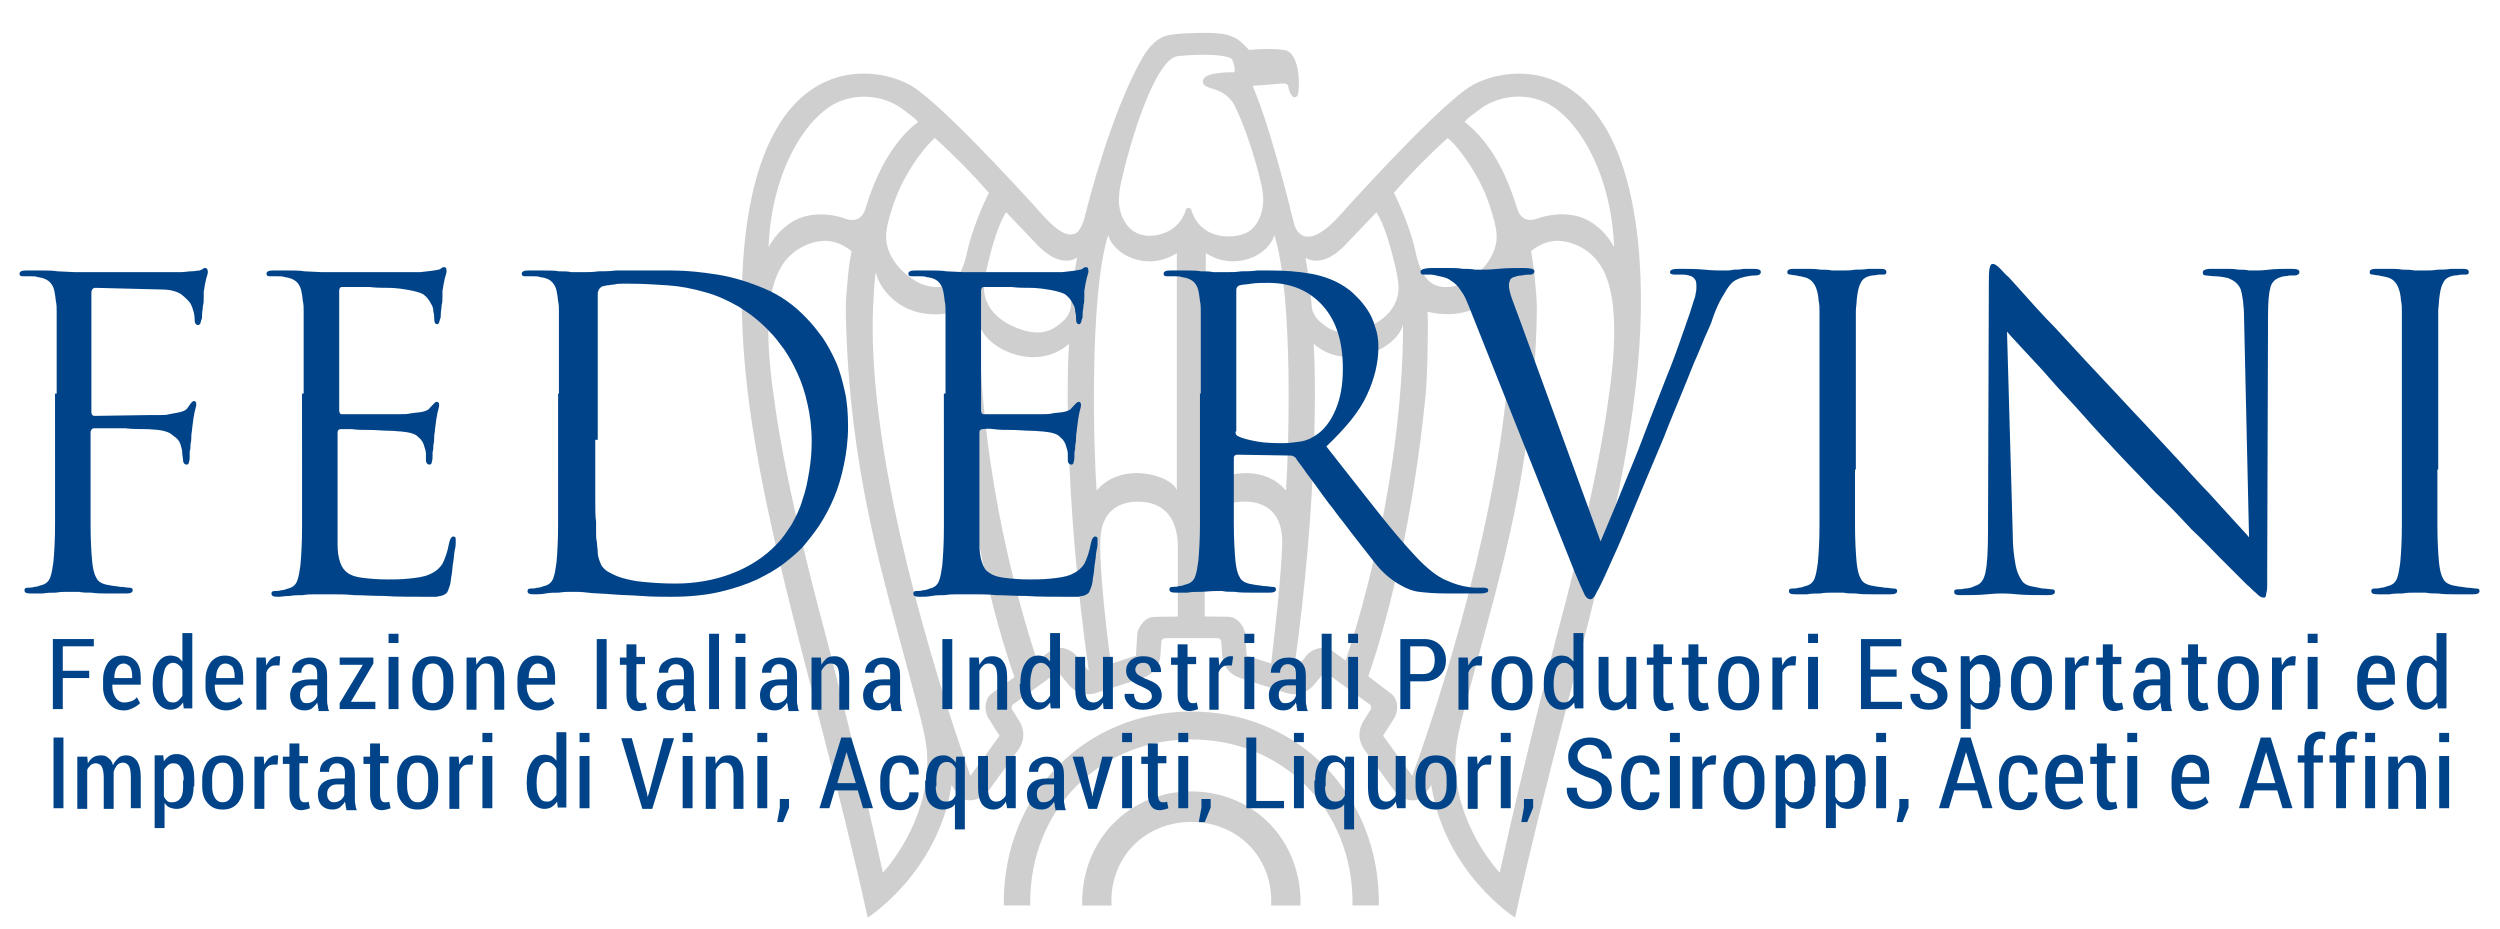 <?xml version="1.0" encoding="utf-8"?>
<!-- Generator: Adobe Illustrator 26.3.1, SVG Export Plug-In . SVG Version: 6.00 Build 0)  -->
<svg version="1.1"
	 id="svg2" xmlns:rdf="http://www.w3.org/1999/02/22-rdf-syntax-ns#" xmlns:svg="http://www.w3.org/2000/svg" xmlns:cc="http://creativecommons.org/ns#" xmlns:dc="http://purl.org/dc/elements/1.1/"
	 xmlns="http://www.w3.org/2000/svg" xmlns:xlink="http://www.w3.org/1999/xlink" x="0px" y="0px" viewBox="0 0 378.3 140.6"
	 style="enable-background:new 0 0 378.3 140.6;" xml:space="preserve">
<style type="text/css">
	.st0{opacity:0.71;}
	.st1{fill:#BCBCBC;}
	.st2{fill:#004389;}
</style>
<g id="g10" transform="matrix(1.25,0,0,-1.25,-16.924,195.43)">
	<g id="g12" transform="scale(0.1,0.1)" class="st0">
		<path id="path16" class="st1" d="M1913,1457.3c-44.3-29.6-158.9-158.1-158.9-158.1c-23-24.2-34.3-22.1-34.3-22.1
			c-14.2-1.2-17.9,15.6-17.9,15.6c-1.7,6.7-3.3,13.1-4.9,19.3v0.6c-18.7,72.4-31.7,114.8-45.2,147c0,0,21.2,1.3,32.7,2.5
			c11.5,1.2,9.8-2,11.2-7.2c0,0,2.9-9.1,6.5-9.1c4,0,4.5,3.6,4.5,3.6c2.4,9.9,2.4,51-16.8,53.6c-19.2,2.6-42.4,0-42.4,0
			c-7.4,7.4-12.3,13.6-22.3,16.8c-12.2,5.6-45.9,3.5-45.9,3.5s-13.5,0.2-28.1-2.2c-13.6-2.3-24.3-12.3-33.9-29.4
			c-37.3-66.7-64.1-172.3-68.9-191.1c0,0-4.8-21.8-15.6-20.7c0,0-8.8-4.8-31.7,19.4c0,0-114.7,128.5-159,158.1
			c-40.4,27.1-179.4,52.6-204.9-184.4c-24.6-228.6,76-490.1,148.6-820.4c0,0,85.2,54.1,101.5,160.5l7.6-11.7
			c6.2-9.1,25.4-11.3,39.1,7.4l33.6,46.2c13.6,18.8,2.3,34.8,0.2,38.1l-7.2,11.5c-1.2,1.9-0.7,4.7,1.1,6l51,37.1
			c1.9,1.4,4.6,1,6-0.8l8.7-10.4c2.5-3.1,14.2-18.8,36.2-11.6l54.3,17.6c22.1,7.2,22.3,26.8,22.5,30.7l0.9,13.5
			c0.1,2.3,2.2,4.2,4.5,4.2h63.6c2.3,0,4.3-1.9,4.4-4.2l0.9-13.5c0.2-3.9,0.4-23.5,22.5-30.7l54.4-17.6c22.1-7.2,33.8,8.5,36.2,11.6
			l8.7,10.4c1.5,1.8,4.2,2.1,6,0.8l51.1-37.1c1.9-1.3,2.3-4,1.1-6l-7.2-11.5c-2.1-3.3-13.5-19.3,0.2-38.1l33.6-46.2
			c13.6-18.8,32.9-16.5,39.1-7.4l7.6,11.7c16.3-106.4,101.5-160.5,101.5-160.5c72.6,330.4,173.2,591.8,148.6,820.4
			C2092.4,1510,1953.4,1484.4,1913,1457.3z M1393,1265c18.6-18.1,30.6-17.2,35.5-17c3.4,0.3,7.7,1,10.8,3.8
			c-4.5-23.8-7.9-61.2-7.9-61.4c0-1.8-3.1-11.1-9.8-16.3c-6.3-5-19.6-19.8-49.7-9.7c-36.8,12.3-45.9,35.4-45.3,52.4
			c0.3,8.8,3.5,22.4,5.1,29.2c4.8,20.1,12.5,46.3,21.6,60.6C1357,1302.6,1393,1265,1393,1265L1393,1265z M1267.3,1396.3
			c26.6-24.3,45-43.4,65.2-66.3c-5.3-9.9-20.1-43.4-25.8-69.2c-2.2-10.1-7.4-37.2-26.6-43.3c-9.5-3-23.8-1.7-35.6,5.3
			c-27,16.2-36.5,38.1-36.5,54.2c0,11.9,6,29.8,6.3,30.6C1226.5,1351,1256.5,1388.1,1267.3,1396.3z M1151.9,1440.7
			c30.9,12.4,61,2.4,76.2-9.5c5.5-4.3,14.7-10.3,18.6-15.4c-16.7-13-43.7-39.9-63-103c-1.7-6.1-6.8-21.8-27.8-13.1
			c0,0-36.4,13-64.6-6.8c-12-8.5-18.6-16.8-25.5-28.5C1069.6,1360,1114,1425.5,1151.9,1440.7z M1204.2,507
			c-27.2,125.3-68.5,285-69,286.4c-51.8,192.7-61.8,281.3-61.9,281.9c-0.1,0.8-7.1,43.9-7.7,79.6c-1,59,9.6,102.3,55.4,115.3
			c7.5,1.5,24.2,5.9,45.2-10.7c0,0-3.5-19.3-4.4-31c-1.4-16.4-2.8-28.5-2.5-44.1c3.6-188.9,46.2-322.2,74.1-428.3
			c11.8-44.8,22-78.7,23.9-101.2C1263.6,580.9,1217.8,522,1204.2,507z M1336,724c-10.3-7.5-8.3-23.4-4.5-29.3l13.9-21.9l-35.3-48.6
			c-46.9,133.3-117.5,367-118.3,541c0,8.7,0.1,17.2,0.5,25.6c1,20.8,1.4,30.8,3.3,43.2c4.6-23.3,36.9-62.2,96.1-48.1
			c-0.3-5.4-0.4-10.3-0.4-16.7c0-20.1,0.5-61.7,2.8-85c14.7-148.3,42.8-265.5,69.4-340.4L1336,724z M1436.9,771.2
			c-4.5,5.4-19,12.2-29.3,4.7l-16.7-12.2c-56.4,171.8-70.2,326.8-69.5,406.8c5.7-27.9,67.3-59.2,108.1-23.3
			c-2.4-31-6.2-183.1,23.9-396C1449.1,756.3,1436.9,771.2,1436.9,771.2L1436.9,771.2z M1462.9,969.6c-3.2,43-9.5,234.5,14,309.2
			c6.7-24.1,47-44.7,83.1-21.8c0-10.3,0-273.5,0-286.9C1553.6,988.1,1493.4,1006,1462.9,969.6z M1561.2,817.1l-28.2-0.4
			c-12.7,0-20.5-14.1-20.9-21.1c0,0-1.2-19.3-1.6-25.9l-30.4-9.9c-14.8,113.7-12.7,147.5-12.7,147.5c0,37.5,22.6,49,45.9,48.8
			c17.1-0.1,48-6.1,48-56.3C1561.2,899.9,1561.2,817.1,1561.2,817.1z M1577.7,1309.1c-0.4,1.6-1.8,2.8-3.5,2.8
			c-1.7,0-3.1-1.1-3.5-2.8c-0.2-1.1-6.2-24.7-34.2-30.1c-13-2.5-23.7-0.2-32,7c-11.8,10.3-15.2,26.5-14.6,38.1
			c0.2,4,0.8,10.5,2.6,18.5c10.2,46.1,41.4,153.1,70.4,153.1c0.1,0,0.2,0,0.3,0c28.6,2.9,61.2,1.6,64.1-4.8
			c2.2-5.3,3.7-12.5,2.3-14.5c-0.1-0.2-0.4-0.5-1.5-0.5c-2.9,0.1-28.9,0.3-35-6.9c-1.3-1.5-1.8-3.3-1.5-5.2
			c0.7-4.4,5.3-5.8,10.5-7.4c7.9-2.4,19.9-6,27.8-20.8c10.4-19.4,25-63.1,31.8-92.9c0,0,2.2-8.4,2.8-18.5c0.7-11.6-2.8-28.7-14.6-39
			c-8.3-7.2-25.1-9.6-38.1-7C1583.9,1283.5,1577.9,1308.1,1577.7,1309.1L1577.7,1309.1z M1674.2,760.2l-29.7,9.6
			c0,0-1.6,25.8-1.6,25.9c-0.5,7-8.2,21.1-20.9,21.1l-28.2,0.4v82.7c0,50.2,30.9,56.2,47.9,56.3c23.3,0.2,45.9-11.3,45.9-48.8
			C1687.7,907.4,1687.8,874.6,1674.2,760.2L1674.2,760.2z M1692.1,969.6c-30.4,36.4-90.7,18.5-97,0.5c0,13.4,0,276.6,0,286.9
			c36-22.9,76.3-2.3,83,21.8C1701.7,1204.1,1695.3,1012.6,1692.1,969.6z M1927,1431.3c15.2,11.8,45.2,21.9,76.2,9.5
			c37.9-15.3,82.3-80.8,86.2-176.3c-6.9,11.7-13.5,20.1-25.5,28.5c-28.3,19.9-64.7,6.8-64.7,6.8c-21-8.7-26.1,7-27.8,13.1
			c-19.3,63.1-46.3,89.9-63,103C1912.3,1421,1921.5,1427,1927,1431.3L1927,1431.3z M1887.8,1396.3c10.8-8.2,40.8-45.2,53.1-88.7
			c0.2-0.9,6.3-18.7,6.3-30.6c0-16.1-9.6-38-36.5-54.2c-11.8-7-26.1-8.4-35.6-5.3c-19.3,6.1-24.4,33.2-26.6,43.3
			c-5.6,25.8-20.4,59.3-25.8,69.2C1842.8,1352.9,1861.2,1372,1887.8,1396.3L1887.8,1396.3z M1726.6,1248c4.9-0.2,16.9-1.1,35.5,17
			c0,0,36,37.6,39.6,41.5c9.1-14.3,16.8-40.6,21.6-60.6c1.6-6.8,4.8-20.3,5.1-29.2c0.6-16.9-8.5-40.1-45.3-52.4
			c-30-10.1-43.3,4.7-49.7,9.7c-6.7,5.3-9.8,14.5-9.8,16.3c0,0.2-3.4,37.6-7.9,61.4C1718.9,1249,1723.2,1248.3,1726.6,1248
			L1726.6,1248z M1747.5,776c-10.3,7.4-24.8,0.6-29.3-4.7c0,0-12.3-14.9-16.5-20c30,212.9,26.3,365,23.9,396
			c40.9-35.8,102.4-4.5,108.2,23.3c0.7-79.9-13.1-235.1-69.4-406.8L1747.5,776z M1845,624.2l-35.3,48.6l13.9,21.9
			c3.8,5.9,5.8,21.9-4.5,29.3l-27.3,20.7c26.1,75.5,55,195.7,69.3,339.7c2.3,23.3,2.8,64.8,2.8,85c0,6.4-0.2,11.3-0.4,16.7
			c59.2-14.1,91.5,24.7,96.1,48.1c1.9-12.5,2.3-22.4,3.3-43.2c0.4-8.4,0.5-16.9,0.5-25.6C1962.5,991.2,1891.4,751.4,1845,624.2
			L1845,624.2z M2081.7,1075.3c-0.1-0.6-10.1-89.2-61.9-281.9c-0.4-1.3-41.8-161-68.9-286.4c-13.7,14.9-59.5,73.9-53.1,147.9
			c1.9,22.5,12.2,56.5,23.9,101.2c27.9,106.1,70.5,239.4,74.1,428.3c0.3,15.6-1.1,27.6-2.6,44.1c-0.9,11.8-4.4,31-4.4,31
			c21,16.6,37.7,12.3,45.2,10.7c45.8-13,56.4-56.3,55.4-115.3C2088.9,1119.2,2081.8,1076.1,2081.7,1075.3"/>
		<path id="path18" class="st1" d="M1577.5,702.1c-62.2,0-119.5-23.5-161.5-66.2c-42.2-42.9-65.5-101.5-65.5-165.1
			c0-1.2,0.1-2.4,0.1-3.5h32c0,1.2-0.1,2.4-0.1,3.5c0,112.6,83.9,197.5,195.1,197.5c111.3,0,195.1-84.9,195.1-197.5
			c0-1.2-0.1-2.4-0.1-3.5h31.9c0,1.2,0.1,2.4,0.1,3.5c0,63.6-23.3,122.2-65.5,165.1C1697,678.6,1639.7,702.1,1577.5,702.1"/>
		<path id="path20" class="st1" d="M1577.5,605.4c-36.2,0-69.6-13.7-94-38.5c-24.6-24.9-38.1-59.1-38.1-96.1c0-1.2,0.1-2.4,0.2-3.6
			h35.5c-0.1,1.8-0.3,3.6-0.3,5.5c0,54.5,41.6,95.7,96.7,95.7c55.2,0,96.8-41.2,96.8-95.7c0-1.9-0.2-3.6-0.2-5.5h35.5
			c0,1.2,0.2,2.4,0.2,3.6c0,37-13.5,71.2-38.1,96.1C1647.1,591.7,1613.7,605.4,1577.5,605.4"/>
	</g>
	<g>
		<path class="st2" d="M20.4,108.7c0,2,0,3.7,0,4.9c0,1.3,0,2.3,0,3.1c0,0.8,0,1.4,0,1.9c0,0.5,0,0.9-0.1,1.3
			c-0.1,0.9-0.2,1.6-0.5,2c-0.3,0.5-0.9,0.8-1.7,0.9c-0.2,0.1-0.5,0.1-0.9,0.1c-0.4,0-0.7,0-0.9,0c-0.3,0-0.4,0.1-0.4,0.3
			c0,0.3,0.3,0.4,0.8,0.4c0.6,0,1.2,0,1.9,0c0.7,0,1.3,0,1.9-0.1l2.1-0.1c0.2,0,0.6,0,1.2,0c0.7,0,1.4,0,2.3,0c0.9,0,1.9,0,2.9,0
			c1,0,1.9,0,2.8,0c0.9,0,1.7,0,2.3,0c0.7,0,1.1,0,1.3,0c0.5,0,0.9,0.1,1.3,0.1c0.4,0,0.7,0.1,1,0.1c0.2,0.1,0.3,0.1,0.4,0.2
			c0.1,0.1,0.2,0.1,0.3,0.1c0.2,0,0.3-0.2,0.3-0.5c0-0.2-0.1-0.4-0.2-0.8c-0.1-0.4-0.2-0.9-0.3-1.6c0-0.1,0-0.4,0-0.7
			c0-0.3,0-0.7-0.1-1c0-0.4-0.1-0.7-0.1-1c0-0.3,0-0.6-0.1-0.7c0-0.1-0.1-0.3-0.1-0.4c-0.1-0.1-0.1-0.2-0.3-0.2
			c-0.2,0-0.4,0.2-0.4,0.6c0,0.2,0,0.5-0.1,0.9c-0.1,0.4-0.2,0.7-0.4,1.1c-0.2,0.3-0.6,0.7-1.1,1.1c-0.6,0.4-1.4,0.6-2.4,0.6l-8,0.2
			c-0.3,0-0.5-0.2-0.5-0.6v-14.4c0-0.3,0.1-0.5,0.4-0.5l6.7,0.1c0.4,0,0.8,0,1.2,0c0.4,0,0.8,0,1.1,0.1c0.6,0.1,1.1,0.2,1.5,0.3
			c0.4,0.1,0.7,0.3,0.9,0.7c0.1,0.1,0.2,0.3,0.3,0.4c0.1,0.1,0.2,0.2,0.3,0.2c0.2,0,0.3-0.1,0.3-0.4c0-0.2-0.1-0.5-0.2-0.9
			c-0.1-0.5-0.2-1.1-0.3-2c0-0.3-0.1-0.6-0.1-0.9c0-0.3,0-0.7-0.1-1c0-0.3,0-0.7-0.1-0.9c0-0.3,0-0.5,0-0.6c0-0.2,0-0.5-0.1-0.7
			c0-0.2-0.1-0.3-0.3-0.3c-0.2,0-0.4,0.2-0.4,0.5c0,0.3-0.1,0.6-0.1,0.9c0,0.3-0.1,0.7-0.2,1c-0.1,0.4-0.4,0.8-0.9,1.1
			c-0.4,0.4-1,0.6-1.8,0.7c-0.3,0-0.9,0.1-1.6,0.1c-0.8,0-1.6,0-2.4,0.1c-0.8,0-1.6,0-2.4,0c-0.7,0-1.2,0-1.4,0
			c-0.2,0-0.4-0.2-0.4-0.5v-4.4c0-2.5,0-4.7,0-6.7c0-2,0.1-3.5,0.2-4.6c0.1-0.8,0.2-1.4,0.5-1.9c0.2-0.5,0.8-0.8,1.6-0.9
			c0.4-0.1,0.8-0.1,1.3-0.2c0.5,0,0.8-0.1,1.1-0.1c0.3,0,0.4-0.1,0.4-0.3c0-0.3-0.3-0.4-0.8-0.4c-0.7,0-1.5,0-2.2,0
			c-0.7,0-1.4,0-2,0.1c-0.6,0-1.1,0-1.5,0.1c-0.4,0-0.6,0-0.7,0c-0.1,0-0.3,0-0.7,0c-0.4,0-0.9,0-1.4-0.1c-0.5,0-1.1,0-1.6-0.1
			c-0.6,0-1,0-1.4,0c-0.6,0-0.8,0.1-0.8,0.4c0,0.2,0.1,0.3,0.4,0.3c0.2,0,0.5,0,0.8,0.1c0.3,0,0.5,0.1,0.8,0.2
			c0.5,0.1,0.9,0.4,1.1,0.9c0.2,0.5,0.3,1.2,0.4,1.9c0.1,1.1,0.2,2.6,0.2,4.6c0,2,0,4.2,0,6.7V108.7z"/>
		<path class="st2" d="M50.3,108.7c0,2,0,3.7,0,4.9c0,1.3,0,2.3,0,3.1c0,0.8,0,1.4,0,1.9c0,0.5,0,0.9-0.1,1.3
			c-0.1,0.9-0.2,1.6-0.5,2c-0.3,0.5-0.9,0.8-1.7,0.9c-0.2,0.1-0.5,0.1-0.9,0.1c-0.4,0-0.7,0-0.9,0c-0.3,0-0.4,0.1-0.4,0.3
			c0,0.3,0.3,0.4,0.8,0.4c0.6,0,1.2,0,1.9,0c0.7,0,1.3,0,1.9-0.1l2.1-0.1c0.1,0,0.7,0,1.8,0c1.1,0,2.4,0,3.8,0c1.4,0,2.7,0,4,0
			c1.2,0,2,0,2.3,0c1,0.1,1.8,0.2,2.2,0.3c0.1,0,0.3,0.1,0.4,0.2c0.1,0.1,0.2,0.1,0.4,0.1c0.1,0,0.2-0.2,0.2-0.5
			c0-0.2-0.1-0.4-0.2-0.8c-0.1-0.4-0.2-0.9-0.3-1.6c0-0.1,0-0.4,0-0.7c0-0.3,0-0.7-0.1-1c0-0.4-0.1-0.7-0.1-1c0-0.3,0-0.6-0.1-0.7
			c0-0.1-0.1-0.3-0.1-0.4c-0.1-0.1-0.1-0.2-0.2-0.2c-0.3,0-0.4,0.2-0.4,0.7c0,0.2,0,0.5-0.1,0.8c0,0.4-0.1,0.7-0.3,1
			c-0.2,0.4-0.5,0.8-0.9,1.1c-0.5,0.3-1.4,0.5-2.8,0.7c-0.2,0-0.7,0.1-1.4,0.1c-0.7,0-1.5,0-2.3,0.1c-0.8,0-1.5,0-2.2,0
			c-0.7,0-1.1,0-1.2,0c-0.2,0-0.3-0.2-0.3-0.5v-14.4c0-0.3,0.1-0.5,0.3-0.5c0.2,0,0.6,0,1.4,0c0.8,0,1.6,0,2.5,0c0.9,0,1.8,0,2.7,0
			c0.8,0,1.4,0,1.7,0.1c0.6,0.1,1.1,0.1,1.5,0.2c0.4,0.1,0.7,0.2,0.9,0.5c0.4,0.4,0.6,0.7,0.8,0.7c0.2,0,0.3-0.1,0.3-0.4
			c0-0.2-0.1-0.5-0.2-0.9c-0.1-0.5-0.2-1.1-0.3-2c0-0.3-0.1-0.6-0.1-0.9c0-0.3,0-0.7-0.1-1c0-0.3,0-0.6-0.1-0.9c0-0.3,0-0.4,0-0.5
			c0-0.2,0-0.4-0.1-0.7c0-0.2-0.1-0.3-0.3-0.3c-0.2,0-0.4,0.2-0.4,0.5c0,0.3,0,0.5,0,0.8c0,0.3-0.1,0.6-0.2,0.9
			c-0.1,0.4-0.3,0.8-0.7,1.1c-0.3,0.4-1,0.6-2,0.7c-0.3,0-0.9,0.1-1.6,0.1c-0.7,0-1.5,0.1-2.3,0.1c-0.8,0-1.5,0-2.2,0.1
			c-0.7,0-1.1,0-1.3,0c-0.2,0-0.4-0.1-0.4-0.4v-4.6c0-0.5,0-1.1,0-2c0-0.9,0-1.8,0-2.7s0-1.8,0-2.6c0-0.8,0-1.3,0-1.6
			c0-0.9,0.1-1.6,0.3-2.2c0.2-0.6,0.5-1,0.9-1.3c0.4-0.3,1-0.5,1.8-0.6c0.8-0.1,1.8-0.2,3.1-0.2c0.7,0,1.5,0,2.5,0.1
			c1,0.1,1.8,0.2,2.5,0.5c0.7,0.3,1.2,0.7,1.6,1.3c0.3,0.6,0.6,1.4,0.8,2.5c0.1,0.5,0.3,0.8,0.5,0.8c0.2,0,0.3-0.1,0.3-0.3
			c0-0.2,0-0.3,0-0.5c0-0.1,0-0.4-0.1-0.8c-0.1-0.4-0.1-0.9-0.2-1.5c-0.1-0.5-0.1-1.1-0.2-1.6c-0.1-0.5-0.1-0.9-0.2-1.2
			c-0.1-0.3-0.2-0.6-0.3-0.8c-0.1-0.2-0.3-0.3-0.5-0.4c-0.2-0.1-0.5-0.1-0.8-0.2c-0.3,0-0.7,0-1.2,0c-2,0-3.7,0-5.1,0.1
			c-1.4,0-2.7,0.1-3.7,0.1c-1,0.1-1.8,0.1-2.5,0.1c-0.7,0-1.2,0-1.6,0c-0.1,0-0.3,0-0.7,0c-0.4,0-0.9,0-1.4-0.1
			c-0.5,0-1.1,0-1.6-0.1c-0.6,0-1-0.1-1.4-0.1c-0.6,0-0.8,0.1-0.8,0.4c0,0.2,0.1,0.3,0.4,0.3c0.2,0,0.5,0,0.8,0.1
			c0.3,0,0.5,0.1,0.8,0.2c0.5,0.1,0.9,0.4,1.1,0.9c0.2,0.5,0.3,1.2,0.4,1.9c0.1,1.1,0.2,2.6,0.2,4.6c0,2,0,4.2,0,6.7V108.7z"/>
		<path class="st2" d="M81.2,108.7c0,2,0,3.7,0,4.9c0,1.3,0,2.3,0,3.1c0,0.8,0,1.4,0,1.9s0,0.9-0.1,1.3c-0.1,0.9-0.2,1.6-0.5,2
			c-0.3,0.5-0.8,0.8-1.7,0.9c-0.2,0.1-0.5,0.1-0.9,0.1c-0.4,0-0.7,0-0.9,0c-0.3,0-0.4,0.1-0.4,0.3c0,0.3,0.3,0.4,0.8,0.4
			c0.6,0,1.2,0,1.9,0c0.7,0,1.3,0,1.8-0.1c0.6,0,1.1,0,1.5-0.1c0.4,0,0.6,0,0.7,0c0.1,0,0.4,0,0.9,0c0.5,0,1,0,1.7,0.1
			c0.6,0,1.3,0,2.1,0.1c0.8,0,1.5,0,2.3,0c1.3,0,2.8,0,4.5,0c1.8,0,3.6-0.2,5.5-0.5c1.9-0.3,3.8-0.9,5.7-1.7c1.9-0.8,3.6-2,5.1-3.6
			c0.7-0.7,1.3-1.5,1.9-2.3c0.6-0.9,1.1-1.8,1.6-2.9c0.5-1.1,0.8-2.3,1.1-3.6c0.3-1.3,0.4-2.8,0.4-4.3c0-1.6-0.2-3.2-0.5-4.6
			c-0.3-1.5-0.7-2.8-1.2-4c-0.5-1.2-1.1-2.3-1.8-3.4c-0.7-1-1.4-1.9-2.1-2.7c-0.6-0.6-1.3-1.2-2.2-1.9c-0.9-0.7-2-1.3-3.2-1.9
			c-1.3-0.6-2.8-1.1-4.5-1.5c-1.7-0.4-3.7-0.6-5.9-0.6c-1.1,0-2.3,0-3.6,0.1c-1.3,0.1-2.5,0.1-3.6,0.2c-1.1,0.1-2.1,0.1-2.9,0.2
			c-0.8,0.1-1.3,0.1-1.4,0.1c-0.1,0-0.3,0-0.7,0c-0.4,0-0.8,0-1.4-0.1c-0.5,0-1.1,0-1.6-0.1s-1-0.1-1.4-0.1c-0.6,0-0.8,0.1-0.8,0.4
			c0,0.2,0.1,0.3,0.4,0.3c0.2,0,0.5,0,0.8,0.1c0.3,0,0.5,0.1,0.8,0.2c0.5,0.1,0.9,0.4,1.1,0.9c0.2,0.5,0.3,1.2,0.4,1.9
			c0.1,1.1,0.2,2.6,0.2,4.6c0,2,0,4.2,0,6.7V108.7z M85.6,103.1c0-1.4,0-2.7,0-4s0-2.4,0-3.4c0-1,0-1.9,0.1-2.5c0-0.7,0-1.2,0-1.4
			c0-0.3,0-0.7,0.1-1.1c0-0.4,0.1-0.8,0.1-1.2c0-0.4,0.1-0.7,0.2-1c0.1-0.3,0.2-0.5,0.3-0.7c0.2-0.2,0.4-0.5,0.8-0.7
			c0.4-0.2,0.9-0.5,1.6-0.7c0.7-0.2,1.5-0.4,2.6-0.5c1.1-0.1,2.3-0.2,3.9-0.2c2.4,0,4.7,0.4,6.8,1.2c2.1,0.8,4,2,5.5,3.6
			c0.7,0.7,1.2,1.5,1.8,2.4c0.5,0.9,1,1.9,1.3,3c0.4,1.1,0.6,2.2,0.8,3.4c0.2,1.2,0.3,2.4,0.3,3.6c0,1.7-0.2,3.2-0.5,4.5
			c-0.3,1.4-0.7,2.6-1.2,3.7c-0.5,1.1-1,2-1.6,2.9c-0.6,0.8-1.1,1.5-1.7,2.1c-1.2,1.3-2.5,2.3-3.8,3.1c-1.4,0.8-2.7,1.4-4.2,1.8
			c-1.4,0.4-2.9,0.7-4.4,0.8c-1.5,0.1-3,0.2-4.6,0.2c-0.3,0-0.6,0-0.9,0c-0.3,0-0.7,0-1-0.1c-0.3,0-0.6-0.1-0.9-0.1
			c-0.3-0.1-0.4-0.1-0.5-0.1c-0.4-0.2-0.6-0.5-0.6-1c0-0.5,0-1.1,0-1.9c0-0.8,0-1.8,0-2.8c0-1,0-2.1,0-3.2c0-1.1,0-2.2,0-3.2V103.1z
			"/>
		<path class="st2" d="M128,108.7c0,2,0,3.7,0,4.9c0,1.3,0,2.3,0,3.1c0,0.8,0,1.4,0,1.9c0,0.5,0,0.9-0.1,1.3c-0.1,0.9-0.2,1.6-0.5,2
			c-0.3,0.5-0.8,0.8-1.7,0.9c-0.2,0.1-0.5,0.1-0.9,0.1c-0.4,0-0.7,0-0.9,0c-0.3,0-0.4,0.1-0.4,0.3c0,0.3,0.3,0.4,0.8,0.4
			c0.6,0,1.2,0,1.9,0c0.7,0,1.3,0,1.9-0.1l2.1-0.1c0.1,0,0.7,0,1.8,0c1.1,0,2.4,0,3.8,0c1.4,0,2.7,0,4,0c1.2,0,2,0,2.3,0
			c1,0.1,1.8,0.2,2.2,0.3c0.1,0,0.3,0.1,0.4,0.2c0.1,0.1,0.2,0.1,0.4,0.1c0.1,0,0.2-0.2,0.2-0.5c0-0.2-0.1-0.4-0.2-0.8
			c-0.1-0.4-0.2-0.9-0.3-1.6c0-0.1,0-0.4,0-0.7c0-0.3,0-0.7-0.1-1c0-0.4-0.1-0.7-0.1-1c0-0.3,0-0.6-0.1-0.7c0-0.1-0.1-0.3-0.1-0.4
			c-0.1-0.1-0.1-0.2-0.2-0.2c-0.3,0-0.4,0.2-0.4,0.7c0,0.2,0,0.5-0.1,0.8c0,0.4-0.1,0.7-0.3,1c-0.2,0.4-0.5,0.8-0.9,1.1
			c-0.5,0.3-1.4,0.5-2.8,0.7c-0.2,0-0.7,0.1-1.4,0.1c-0.7,0-1.5,0-2.3,0.1c-0.8,0-1.5,0-2.2,0c-0.7,0-1.1,0-1.2,0
			c-0.2,0-0.3-0.2-0.3-0.5v-14.4c0-0.3,0.1-0.5,0.3-0.5c0.2,0,0.6,0,1.4,0c0.8,0,1.6,0,2.5,0c0.9,0,1.8,0,2.7,0c0.8,0,1.4,0,1.7,0.1
			c0.6,0.1,1.1,0.1,1.5,0.2c0.4,0.1,0.7,0.2,0.9,0.5c0.4,0.4,0.6,0.7,0.8,0.7c0.2,0,0.3-0.1,0.3-0.4c0-0.2-0.1-0.5-0.2-0.9
			c-0.1-0.5-0.2-1.1-0.3-2c0-0.3-0.1-0.6-0.1-0.9c0-0.3,0-0.7-0.1-1c0-0.3,0-0.6-0.1-0.9c0-0.3,0-0.4,0-0.5c0-0.2,0-0.4-0.1-0.7
			c0-0.2-0.1-0.3-0.3-0.3c-0.2,0-0.4,0.2-0.4,0.5c0,0.3,0,0.5,0,0.8c0,0.3-0.1,0.6-0.2,0.9c-0.1,0.4-0.3,0.8-0.7,1.1
			c-0.3,0.4-1,0.6-2,0.7c-0.3,0-0.9,0.1-1.6,0.1c-0.7,0-1.5,0.1-2.3,0.1c-0.8,0-1.5,0-2.2,0.1s-1.1,0-1.3,0c-0.2,0-0.4-0.1-0.4-0.4
			v-4.6c0-0.5,0-1.1,0-2c0-0.9,0-1.8,0-2.7s0-1.8,0-2.6c0-0.8,0-1.3,0-1.6c0-0.9,0.1-1.6,0.3-2.2c0.2-0.6,0.4-1,0.9-1.3
			c0.4-0.3,1-0.5,1.8-0.6c0.8-0.1,1.8-0.2,3.1-0.2c0.7,0,1.5,0,2.5,0.1c1,0.1,1.8,0.2,2.5,0.5c0.7,0.3,1.2,0.7,1.6,1.3
			c0.3,0.6,0.6,1.4,0.8,2.5c0.1,0.5,0.3,0.8,0.5,0.8c0.2,0,0.3-0.1,0.3-0.3c0-0.2,0-0.3,0-0.5c0-0.1,0-0.4-0.1-0.8
			c-0.1-0.4-0.1-0.9-0.2-1.5c-0.1-0.5-0.1-1.1-0.2-1.6c-0.1-0.5-0.1-0.9-0.2-1.2c-0.1-0.3-0.2-0.6-0.3-0.8c-0.1-0.2-0.3-0.3-0.5-0.4
			c-0.2-0.1-0.5-0.1-0.8-0.2c-0.3,0-0.7,0-1.2,0c-2,0-3.7,0-5.1,0.1c-1.4,0-2.7,0.1-3.7,0.1c-1,0.1-1.8,0.1-2.5,0.1
			c-0.7,0-1.2,0-1.6,0c-0.1,0-0.3,0-0.7,0c-0.4,0-0.8,0-1.4-0.1c-0.5,0-1.1,0-1.6-0.1s-1-0.1-1.4-0.1c-0.6,0-0.8,0.1-0.8,0.4
			c0,0.2,0.1,0.3,0.4,0.3c0.2,0,0.5,0,0.8,0.1c0.3,0,0.5,0.1,0.8,0.2c0.5,0.1,0.9,0.4,1.1,0.9c0.2,0.5,0.3,1.2,0.4,1.9
			c0.1,1.1,0.2,2.6,0.2,4.6c0,2,0,4.2,0,6.7V108.7z"/>
		<path class="st2" d="M158.9,108.7c0,2,0,3.7,0,4.9c0,1.3,0,2.3,0,3.1c0,0.8,0,1.4,0,1.9c0,0.5,0,0.9-0.1,1.3
			c-0.1,0.9-0.2,1.6-0.5,2c-0.3,0.5-0.9,0.8-1.7,0.9c-0.2,0.1-0.5,0.1-0.9,0.1c-0.4,0-0.7,0-0.9,0c-0.3,0-0.4,0.1-0.4,0.3
			c0,0.3,0.3,0.4,0.8,0.4c0.6,0,1.2,0,1.9,0c0.7,0,1.3,0,1.8-0.1c0.6,0,1.1,0,1.5-0.1c0.4,0,0.6,0,0.7,0c0.1,0,0.5,0,1,0
			c0.5,0,1.1,0,1.7,0.1c0.6,0,1.3,0,1.9,0.1c0.6,0,1.1,0,1.6,0c1.7,0,3.3-0.1,5-0.4c1.6-0.3,3.2-0.9,4.5-1.9c0.3-0.2,0.7-0.6,1.1-1
			c0.4-0.4,0.8-0.9,1.2-1.5c0.4-0.6,0.7-1.3,0.9-2c0.3-0.8,0.4-1.6,0.4-2.5c0-1.9-0.5-3.9-1.4-5.8c-0.9-2-2.6-4-4.9-6.2
			c2.1-2.7,4.1-5.2,5.9-7.5c1.8-2.3,3.4-4.2,4.9-5.8c1.4-1.5,2.7-2.5,3.7-2.9c1.1-0.5,1.9-0.7,2.6-0.8c0.5-0.1,0.9-0.1,1.2-0.1
			c0.3,0,0.6,0,0.8,0c0.3,0,0.5-0.1,0.5-0.3c0-0.2-0.1-0.3-0.3-0.3c-0.2-0.1-0.5-0.1-1-0.1h-3.7c-1.5,0-2.6,0.1-3.4,0.2
			c-0.8,0.1-1.5,0.4-2.2,0.8c-1.1,0.6-2.2,1.5-3.2,2.8c-1,1.3-2.3,2.9-3.8,4.9c-0.6,0.7-1.1,1.5-1.7,2.2c-0.6,0.8-1.1,1.5-1.6,2.2
			c-0.5,0.7-1,1.3-1.4,1.9c-0.4,0.6-0.8,1-1,1.4c-0.2,0.2-0.4,0.3-0.7,0.3l-6.4,0.1c-0.2,0-0.4-0.1-0.4-0.4v-1.2c0-2.5,0-4.7,0-6.7
			c0-2,0.1-3.5,0.2-4.6c0.1-0.8,0.2-1.4,0.5-1.9c0.2-0.5,0.8-0.8,1.6-0.9c0.4-0.1,0.8-0.1,1.3-0.2c0.5,0,0.8-0.1,1.1-0.1
			c0.3,0,0.4-0.1,0.4-0.3c0-0.3-0.3-0.4-0.8-0.4c-0.7,0-1.5,0-2.2,0c-0.7,0-1.4,0-2,0.1c-0.6,0-1.1,0-1.5,0.1c-0.4,0-0.6,0-0.7,0
			c-0.7,0-1.4-0.1-1.9-0.1c-0.5,0-1.1,0-1.6-0.1c-0.6,0-1,0-1.4,0c-0.6,0-0.8,0.1-0.8,0.4c0,0.2,0.1,0.3,0.4,0.3
			c0.2,0,0.5,0,0.8,0.1c0.3,0,0.5,0.1,0.8,0.2c0.5,0.1,0.9,0.4,1.1,0.9c0.2,0.5,0.3,1.2,0.4,1.9c0.1,1.1,0.2,2.6,0.2,4.6
			c0,2,0,4.2,0,6.7V108.7z M163.1,104.1c0-0.3,0.1-0.5,0.4-0.6c0.4-0.2,1.1-0.4,2.2-0.6c1.1-0.2,2.2-0.2,3.3-0.2
			c0.6,0,1.3,0.1,2,0.2c0.7,0.1,1.3,0.4,1.9,0.8c0.9,0.6,1.7,1.6,2.3,3c0.6,1.4,0.9,3,0.9,5c0,3.3-0.8,5.8-2.4,7.6
			c-1.6,1.8-3.8,2.8-6.6,2.8c-0.8,0-1.5,0-2.1-0.1c-0.6-0.1-1.1-0.1-1.4-0.2c-0.3-0.1-0.4-0.3-0.4-0.6V104.1z"/>
		<path class="st2" d="M207.3,90.8c0.5,1.2,1.1,2.6,1.8,4.3c0.7,1.7,1.4,3.5,2.2,5.4c0.8,1.9,1.5,3.9,2.3,5.9c0.8,2,1.5,3.9,2.2,5.6
			c0.7,1.8,1.2,3.3,1.7,4.7c0.5,1.4,0.8,2.3,1,3c0.1,0.4,0.3,0.7,0.3,1.1c0.1,0.3,0.1,0.6,0.1,0.9c0,0.2,0,0.4-0.1,0.7
			c-0.1,0.2-0.3,0.4-0.5,0.5c-0.3,0.1-0.6,0.2-1,0.2c-0.4,0-0.7,0-1,0c-0.4,0-0.6,0.1-0.6,0.3c0,0.3,0.4,0.4,1.1,0.4
			c1,0,2.1,0,3.1-0.1c1-0.1,1.7-0.1,2-0.1c0.1,0,0.3,0,0.5,0c0.3,0,0.6,0,1,0.1c0.4,0,0.8,0,1.2,0.1c0.4,0,0.8,0,1.2,0
			c0.6,0,0.9-0.1,0.9-0.4c0-0.2-0.2-0.4-0.6-0.4c-0.2,0-0.5,0-1-0.1c-0.5-0.1-1-0.2-1.5-0.5c-0.2-0.1-0.4-0.3-0.5-0.4
			c-0.2-0.2-0.4-0.5-0.6-0.8c-0.2-0.4-0.5-0.8-0.8-1.4c-0.3-0.6-0.6-1.3-0.9-2.2c-0.1-0.4-0.4-1-0.8-1.9c-0.4-0.9-0.8-2-1.4-3.3
			c-0.5-1.3-1.1-2.7-1.7-4.2c-0.6-1.5-1.3-3.1-1.9-4.7c-1.6-3.8-3-7.1-4.1-9.8c-1.1-2.7-2-4.7-2.6-6c-0.7-1.6-1.2-2.6-1.5-3.1
			c-0.2-0.5-0.5-0.8-0.7-0.8c-0.3,0-0.6,0.2-0.8,0.7c-0.2,0.4-0.6,1.3-1.1,2.5l-12.7,31.9c-0.3,0.7-0.5,1.3-0.8,1.8
			c-0.3,0.4-0.5,0.8-0.8,1.1c-0.3,0.3-0.6,0.5-0.9,0.7c-0.3,0.2-0.7,0.3-1.2,0.4c-0.4,0.1-0.8,0.2-1.1,0.2c-0.4,0-0.7,0-0.8,0
			c-0.3,0-0.4,0.1-0.4,0.4c0,0.2,0.5,0.4,1.4,0.4c0.6,0,1.3,0,1.9,0c0.7,0,1.3,0,1.8-0.1c0.6,0,1,0,1.5-0.1c0.4,0,0.7,0,0.9,0
			c0.3,0,0.9,0,1.9,0.1c1,0.1,2,0.1,3,0.1c0.9,0,1.4-0.1,1.4-0.4c0-0.2-0.2-0.4-0.5-0.4c-0.3,0-0.6,0-1-0.1c-0.4,0-0.7-0.1-1-0.2
			c-0.3-0.1-0.5-0.3-0.5-0.5c-0.1-0.2-0.1-0.4-0.1-0.5c0-0.3,0.1-0.9,0.4-1.7c0.3-0.8,0.6-1.6,1-2.7L207.3,90.8z"/>
		<path class="st2" d="M238.1,99.5c0-2.5,0-4.7,0-6.7c0-2,0.1-3.5,0.2-4.6c0.1-0.8,0.2-1.4,0.5-1.9c0.2-0.5,0.8-0.8,1.6-0.9
			c0.4-0.1,0.8-0.1,1.3-0.2c0.5,0,0.8-0.1,1.1-0.1c0.3,0,0.4-0.1,0.4-0.3c0-0.3-0.3-0.4-0.8-0.4c-0.7,0-1.5,0-2.2,0
			c-0.7,0-1.4,0-2,0.1c-0.6,0-1.1,0-1.5,0.1c-0.4,0-0.6,0-0.7,0s-0.3,0-0.7,0c-0.4,0-0.9,0-1.4-0.1c-0.5,0-1.1,0-1.6-0.1
			c-0.6,0-1,0-1.4,0c-0.6,0-0.8,0.1-0.8,0.4c0,0.2,0.1,0.3,0.4,0.3c0.2,0,0.5,0,0.8,0.1c0.3,0,0.5,0.1,0.8,0.2
			c0.5,0.1,0.9,0.4,1.1,0.9c0.2,0.5,0.3,1.2,0.4,1.9c0.1,1.1,0.2,2.6,0.2,4.6c0,2,0,4.2,0,6.7v9.2c0,2,0,3.7,0,4.9
			c0,1.3,0,2.3,0,3.1c0,0.8,0,1.4,0,1.9c0,0.5,0,0.9-0.1,1.3c-0.1,1.7-0.7,2.7-1.8,2.9c-0.3,0.1-0.6,0.1-0.9,0.2
			c-0.3,0-0.6,0.1-0.7,0.1c-0.3,0-0.4,0.1-0.4,0.3c0,0.3,0.3,0.4,0.8,0.4c0.4,0,0.9,0,1.5,0c0.6,0,1.1,0,1.7-0.1c0.5,0,1,0,1.4-0.1
			c0.4,0,0.6,0,0.7,0s0.3,0,0.7,0c0.4,0,0.9,0,1.4,0.1c0.5,0,1.1,0,1.6,0.1c0.6,0,1,0,1.4,0c0.6,0,0.8-0.1,0.8-0.4
			c0-0.2-0.1-0.3-0.4-0.3c-0.2,0-0.4,0-0.5,0c-0.2,0-0.4-0.1-0.8-0.1c-0.7-0.1-1.2-0.4-1.4-0.9c-0.3-0.5-0.4-1.2-0.5-2.1
			c0-0.4-0.1-0.9-0.1-1.3c0-0.5,0-1.1,0-1.9c0-0.8,0-1.8,0-3.1c0-1.3,0-2.9,0-4.9V99.5z"/>
		<path class="st2" d="M257.2,91.5c0-1.1,0.1-2,0.2-2.7c0.1-0.7,0.2-1.3,0.4-1.8c0.2-0.5,0.4-0.8,0.6-1.1c0.2-0.2,0.5-0.4,0.9-0.5
			c0.5-0.1,1-0.2,1.5-0.3c0.5,0,0.9-0.1,1.1-0.1c0.3,0,0.4-0.1,0.4-0.3c0-0.3-0.3-0.4-0.9-0.4c-1.5,0-2.7,0-3.7,0.1
			c-1,0.1-1.6,0.1-1.8,0.1c-0.2,0-0.8,0-1.8-0.1c-1-0.1-2-0.1-3.2-0.1c-0.6,0-0.8,0.1-0.8,0.4c0,0.2,0.1,0.3,0.4,0.3
			c0.2,0,0.5,0,0.9,0.1c0.4,0,0.8,0.1,1.2,0.3c0.7,0.2,1.1,0.7,1.3,1.7c0.2,0.9,0.3,2.6,0.3,4.9l0.1,29.8c0,1,0,1.7,0.1,2.1
			c0.1,0.4,0.2,0.5,0.4,0.5s0.5-0.2,0.9-0.6c0.4-0.4,0.7-0.8,1-1c0.2-0.2,0.8-0.9,1.8-2c1-1.1,2.2-2.5,3.8-4.1
			c1.5-1.6,3.2-3.5,5.1-5.5c1.9-2,3.8-4.1,5.9-6.3c1.3-1.4,2.6-2.8,3.9-4.2c1.3-1.4,2.5-2.8,3.7-4c1.1-1.2,2.1-2.3,3-3.3
			c0.9-1,1.5-1.6,1.9-2.1l-0.6,26.4c0,1.7-0.2,2.9-0.4,3.6c-0.3,0.7-0.8,1.1-1.6,1.4c-0.5,0.1-1,0.2-1.5,0.2c-0.5,0-0.9,0.1-1.1,0.1
			c-0.3,0-0.4,0.1-0.4,0.4c0,0.2,0.3,0.4,1,0.4c0.6,0,1.2,0,1.7,0c0.6,0,1.1,0,1.6-0.1c0.5,0,0.9,0,1.3-0.1c0.4,0,0.6,0,0.8,0
			c0.3,0,0.8,0,1.6,0.1c0.8,0.1,1.7,0.1,2.8,0.1c0.6,0,0.9-0.1,0.9-0.4c0-0.2-0.2-0.4-0.6-0.4c-0.1,0-0.3,0-0.5,0
			c-0.2,0-0.4-0.1-0.8-0.1c-0.9-0.2-1.4-0.6-1.6-1.3c-0.2-0.7-0.3-1.8-0.3-3.4l-0.1-30.5c0-0.9,0-1.5,0-2c0-0.5,0-0.8-0.1-1.1
			c0-0.2-0.1-0.4-0.1-0.5c-0.1-0.1-0.1-0.1-0.2-0.1s-0.2,0-0.4,0.1c-0.2,0.1-0.4,0.3-0.6,0.5c-0.3,0.2-0.6,0.6-1.1,1
			c-0.4,0.4-1,1-1.7,1.7c-0.1,0.1-0.7,0.7-1.6,1.6c-0.9,0.9-2,2.1-3.4,3.4c-1.3,1.4-2.7,2.9-4.3,4.4c-1.5,1.6-3,3.1-4.4,4.6
			c-1.5,1.6-3,3.2-4.4,4.8c-1.4,1.6-2.8,3-4,4.4c-1.2,1.4-2.3,2.5-3.2,3.5c-0.9,1-1.6,1.7-2,2.2L257.2,91.5z"/>
		<path class="st2" d="M308.6,99.5c0-2.5,0-4.7,0-6.7c0-2,0.1-3.5,0.2-4.6c0.1-0.8,0.2-1.4,0.5-1.9c0.2-0.5,0.8-0.8,1.6-0.9
			c0.4-0.1,0.8-0.1,1.3-0.2c0.5,0,0.8-0.1,1.1-0.1c0.3,0,0.4-0.1,0.4-0.3c0-0.3-0.3-0.4-0.8-0.4c-0.7,0-1.5,0-2.2,0
			c-0.7,0-1.4,0-2,0.1c-0.6,0-1.1,0-1.5,0.1c-0.4,0-0.6,0-0.7,0c-0.1,0-0.3,0-0.7,0c-0.4,0-0.9,0-1.4-0.1c-0.5,0-1.1,0-1.6-0.1
			c-0.6,0-1,0-1.4,0c-0.6,0-0.8,0.1-0.8,0.4c0,0.2,0.1,0.3,0.4,0.3c0.2,0,0.5,0,0.8,0.1c0.3,0,0.5,0.1,0.8,0.2
			c0.5,0.1,0.9,0.4,1.1,0.9c0.2,0.5,0.3,1.2,0.4,1.9c0.1,1.1,0.2,2.6,0.2,4.6c0,2,0,4.2,0,6.7v9.2c0,2,0,3.7,0,4.9
			c0,1.3,0,2.3,0,3.1c0,0.8,0,1.4,0,1.9s0,0.9-0.1,1.3c-0.1,1.7-0.7,2.7-1.8,2.9c-0.3,0.1-0.6,0.1-0.9,0.2c-0.3,0-0.6,0.1-0.7,0.1
			c-0.3,0-0.4,0.1-0.4,0.3c0,0.3,0.3,0.4,0.8,0.4c0.4,0,0.9,0,1.5,0c0.6,0,1.1,0,1.7-0.1c0.5,0,1,0,1.4-0.1c0.4,0,0.6,0,0.7,0
			c0.1,0,0.3,0,0.7,0c0.4,0,0.9,0,1.4,0.1c0.5,0,1.1,0,1.6,0.1c0.6,0,1,0,1.4,0c0.6,0,0.8-0.1,0.8-0.4c0-0.2-0.1-0.3-0.4-0.3
			c-0.2,0-0.4,0-0.5,0c-0.2,0-0.4-0.1-0.8-0.1c-0.7-0.1-1.2-0.4-1.4-0.9c-0.3-0.5-0.4-1.2-0.5-2.1c0-0.4-0.1-0.9-0.1-1.3
			c0-0.5,0-1.1,0-1.9c0-0.8,0-1.8,0-3.1c0-1.3,0-2.9,0-4.9V99.5z"/>
	</g>
</g>
<g>
	<path class="st2" d="M13.5,102.6h-4v4.7H8V96.7h6.2v1.1H9.5v3.7h4V102.6z"/>
	<path class="st2" d="M18.8,107.5c-1,0-1.7-0.3-2.3-1c-0.6-0.7-0.9-1.5-0.9-2.5v-1.2c0-1,0.3-1.9,0.8-2.6c0.6-0.7,1.3-1,2.1-1
		c0.9,0,1.6,0.3,2.1,0.9c0.5,0.6,0.7,1.4,0.7,2.5v1h-4.3v0.3c0,0.7,0.2,1.2,0.5,1.7c0.3,0.4,0.7,0.7,1.3,0.7c0.4,0,0.8-0.1,1.1-0.2
		c0.3-0.1,0.6-0.3,0.8-0.6l0.5,0.9c-0.3,0.3-0.6,0.5-1,0.7S19.4,107.5,18.8,107.5z M18.7,100.4c-0.4,0-0.8,0.2-1,0.6
		c-0.3,0.4-0.4,1-0.4,1.6H20v-0.3c0-0.6-0.1-1-0.3-1.4C19.4,100.6,19.1,100.4,18.7,100.4z"/>
	<path class="st2" d="M23.1,103.5c0-1.3,0.2-2.3,0.7-3.1c0.5-0.8,1.1-1.2,2-1.2c0.4,0,0.7,0.1,1,0.2s0.5,0.4,0.8,0.7v-4.3h1.5v11.4
		h-1.3l-0.1-0.9c-0.2,0.3-0.5,0.6-0.8,0.8c-0.3,0.2-0.7,0.3-1.1,0.3c-0.8,0-1.5-0.4-2-1.1c-0.5-0.7-0.7-1.6-0.7-2.8V103.5z
		 M24.6,103.6c0,0.8,0.1,1.5,0.4,2s0.6,0.7,1.2,0.7c0.3,0,0.6-0.1,0.8-0.3c0.2-0.2,0.4-0.4,0.6-0.7v-3.9c-0.1-0.3-0.3-0.6-0.6-0.8
		c-0.2-0.2-0.5-0.3-0.8-0.3c-0.5,0-0.9,0.3-1.2,0.8c-0.2,0.6-0.4,1.3-0.4,2.2V103.6z"/>
	<path class="st2" d="M34.3,107.5c-1,0-1.7-0.3-2.3-1c-0.6-0.7-0.9-1.5-0.9-2.5v-1.2c0-1,0.3-1.9,0.8-2.6c0.6-0.7,1.3-1,2.1-1
		c0.9,0,1.6,0.3,2.1,0.9c0.5,0.6,0.7,1.4,0.7,2.5v1h-4.3v0.3c0,0.7,0.2,1.2,0.5,1.7c0.3,0.4,0.7,0.7,1.3,0.7c0.4,0,0.8-0.1,1.1-0.2
		c0.3-0.1,0.6-0.3,0.8-0.6l0.5,0.9c-0.3,0.3-0.6,0.5-1,0.7S34.8,107.5,34.3,107.5z M34.1,100.4c-0.4,0-0.8,0.2-1,0.6
		c-0.3,0.4-0.4,1-0.4,1.6h2.8v-0.3c0-0.6-0.1-1-0.3-1.4C34.9,100.6,34.5,100.4,34.1,100.4z"/>
	<path class="st2" d="M42.3,100.7l-0.7,0c-0.3,0-0.6,0.1-0.8,0.3s-0.4,0.4-0.5,0.8v5.6h-1.5v-7.9h1.4l0.1,1.2c0.2-0.4,0.4-0.7,0.7-1
		c0.3-0.2,0.6-0.4,0.9-0.4c0.1,0,0.2,0,0.3,0c0.1,0,0.2,0,0.2,0.1L42.3,100.7z"/>
	<path class="st2" d="M48.2,107.3c-0.1-0.2-0.1-0.4-0.1-0.5c0-0.2-0.1-0.3-0.1-0.5c-0.2,0.4-0.5,0.6-0.8,0.9
		c-0.3,0.2-0.7,0.3-1.1,0.3c-0.7,0-1.2-0.2-1.6-0.6c-0.4-0.4-0.6-1-0.6-1.7c0-0.8,0.3-1.4,0.8-1.8c0.5-0.4,1.3-0.6,2.2-0.6H48v-0.8
		c0-0.5-0.1-0.9-0.3-1.1s-0.5-0.4-0.9-0.4c-0.4,0-0.7,0.1-0.9,0.4c-0.2,0.2-0.3,0.5-0.3,0.9l-1.4,0l0,0c0-0.6,0.2-1.2,0.7-1.6
		s1.2-0.7,2-0.7c0.8,0,1.4,0.2,1.9,0.7c0.5,0.5,0.7,1.1,0.7,2v3.7c0,0.3,0,0.6,0.1,0.9c0,0.3,0.1,0.6,0.2,0.8H48.2z M46.4,106.4
		c0.4,0,0.7-0.1,1-0.3c0.3-0.2,0.5-0.5,0.6-0.8v-1.6h-1.1c-0.5,0-0.8,0.1-1.1,0.4c-0.3,0.3-0.4,0.6-0.4,1.1c0,0.4,0.1,0.6,0.3,0.9
		C45.8,106.3,46,106.4,46.4,106.4z"/>
	<path class="st2" d="M53.1,106.2h3.7v1.1h-5.4v-0.9l3.5-5.8h-3.5v-1.1h5.1v0.9L53.1,106.2z"/>
	<path class="st2" d="M60.3,97.3h-1.5v-1.4h1.5V97.3z M60.3,107.3h-1.5v-7.9h1.5V107.3z"/>
	<path class="st2" d="M62.4,102.9c0-1,0.3-1.9,0.8-2.6c0.6-0.7,1.3-1,2.3-1c1,0,1.7,0.3,2.3,1c0.6,0.7,0.8,1.5,0.8,2.6v1
		c0,1.1-0.3,1.9-0.8,2.6c-0.6,0.7-1.3,1-2.3,1c-1,0-1.7-0.3-2.3-1c-0.6-0.7-0.8-1.5-0.8-2.6V102.9z M63.9,103.9
		c0,0.7,0.1,1.3,0.4,1.8c0.3,0.5,0.7,0.7,1.2,0.7c0.5,0,0.9-0.2,1.2-0.7s0.4-1.1,0.4-1.8v-1c0-0.7-0.1-1.3-0.4-1.8s-0.7-0.7-1.2-0.7
		c-0.5,0-1,0.2-1.2,0.7c-0.3,0.5-0.4,1.1-0.4,1.8V103.9z"/>
	<path class="st2" d="M72,99.4l0.1,1.2c0.2-0.4,0.5-0.7,0.8-1c0.3-0.2,0.7-0.3,1.2-0.3c0.7,0,1.3,0.3,1.6,0.8
		c0.4,0.5,0.6,1.3,0.6,2.4v4.9h-1.5v-4.9c0-0.7-0.1-1.3-0.3-1.6s-0.5-0.5-1-0.5c-0.3,0-0.6,0.1-0.8,0.3c-0.2,0.2-0.4,0.4-0.6,0.8
		v5.9h-1.5v-7.9H72z"/>
	<path class="st2" d="M81.5,107.5c-1,0-1.7-0.3-2.3-1c-0.6-0.7-0.9-1.5-0.9-2.5v-1.2c0-1,0.3-1.9,0.8-2.6c0.6-0.7,1.3-1,2.1-1
		c0.9,0,1.6,0.3,2.1,0.9c0.5,0.6,0.7,1.4,0.7,2.5v1h-4.3v0.3c0,0.7,0.2,1.2,0.5,1.7c0.3,0.4,0.7,0.7,1.3,0.7c0.4,0,0.8-0.1,1.1-0.2
		c0.3-0.1,0.6-0.3,0.8-0.6l0.5,0.9c-0.3,0.3-0.6,0.5-1,0.7S82.1,107.5,81.5,107.5z M81.4,100.4c-0.4,0-0.8,0.2-1,0.6
		c-0.3,0.4-0.4,1-0.4,1.6h2.8v-0.3c0-0.6-0.1-1-0.3-1.4C82.1,100.6,81.8,100.4,81.4,100.4z"/>
	<path class="st2" d="M91.8,107.3h-1.5V96.7h1.5V107.3z"/>
	<path class="st2" d="M96.3,97.4v2h1.3v1.1h-1.3v4.7c0,0.4,0.1,0.7,0.2,0.9c0.1,0.2,0.3,0.3,0.5,0.3c0.1,0,0.2,0,0.3,0
		c0.1,0,0.2,0,0.4-0.1l0.2,1c-0.2,0.1-0.4,0.1-0.6,0.2c-0.2,0-0.4,0.1-0.7,0.1c-0.6,0-1-0.2-1.3-0.6c-0.3-0.4-0.5-1-0.5-1.7v-4.7h-1
		v-1.1h1v-2H96.3z"/>
	<path class="st2" d="M103.7,107.3c-0.1-0.2-0.1-0.4-0.1-0.5c0-0.2-0.1-0.3-0.1-0.5c-0.2,0.4-0.5,0.6-0.8,0.9
		c-0.3,0.2-0.7,0.3-1.1,0.3c-0.7,0-1.2-0.2-1.6-0.6c-0.4-0.4-0.6-1-0.6-1.7c0-0.8,0.3-1.4,0.8-1.8c0.5-0.4,1.3-0.6,2.2-0.6h1.1v-0.8
		c0-0.5-0.1-0.9-0.3-1.1s-0.5-0.4-0.9-0.4c-0.4,0-0.7,0.1-0.9,0.4c-0.2,0.2-0.3,0.5-0.3,0.9l-1.4,0l0,0c0-0.6,0.2-1.2,0.7-1.6
		s1.2-0.7,2-0.7c0.8,0,1.4,0.2,1.9,0.7c0.5,0.5,0.7,1.1,0.7,2v3.7c0,0.3,0,0.6,0.1,0.9c0,0.3,0.1,0.6,0.2,0.8H103.7z M101.8,106.4
		c0.4,0,0.7-0.1,1-0.3c0.3-0.2,0.5-0.5,0.6-0.8v-1.6h-1.1c-0.5,0-0.8,0.1-1.1,0.4c-0.3,0.3-0.4,0.6-0.4,1.1c0,0.4,0.1,0.6,0.3,0.9
		C101.3,106.3,101.5,106.4,101.8,106.4z"/>
	<path class="st2" d="M108.8,107.3h-1.5V95.9h1.5V107.3z"/>
	<path class="st2" d="M112.8,97.3h-1.5v-1.4h1.5V97.3z M112.8,107.3h-1.5v-7.9h1.5V107.3z"/>
	<path class="st2" d="M119.3,107.3c-0.1-0.2-0.1-0.4-0.1-0.5c0-0.2-0.1-0.3-0.1-0.5c-0.2,0.4-0.5,0.6-0.8,0.9
		c-0.3,0.2-0.7,0.3-1.1,0.3c-0.7,0-1.2-0.2-1.6-0.6c-0.4-0.4-0.6-1-0.6-1.7c0-0.8,0.3-1.4,0.8-1.8c0.5-0.4,1.3-0.6,2.2-0.6h1.1v-0.8
		c0-0.5-0.1-0.9-0.3-1.1s-0.5-0.4-0.9-0.4c-0.4,0-0.7,0.1-0.9,0.4c-0.2,0.2-0.3,0.5-0.3,0.9l-1.4,0l0,0c0-0.6,0.2-1.2,0.7-1.6
		s1.2-0.7,2-0.7c0.8,0,1.4,0.2,1.9,0.7c0.5,0.5,0.7,1.1,0.7,2v3.7c0,0.3,0,0.6,0.1,0.9c0,0.3,0.1,0.6,0.2,0.8H119.3z M117.5,106.4
		c0.4,0,0.7-0.1,1-0.3c0.3-0.2,0.5-0.5,0.6-0.8v-1.6h-1.1c-0.5,0-0.8,0.1-1.1,0.4c-0.3,0.3-0.4,0.6-0.4,1.1c0,0.4,0.1,0.6,0.3,0.9
		C116.9,106.3,117.1,106.4,117.5,106.4z"/>
	<path class="st2" d="M124.2,99.4l0.1,1.2c0.2-0.4,0.5-0.7,0.8-1c0.3-0.2,0.7-0.3,1.2-0.3c0.7,0,1.3,0.3,1.6,0.8
		c0.4,0.5,0.6,1.3,0.6,2.4v4.9H127v-4.9c0-0.7-0.1-1.3-0.3-1.6s-0.5-0.5-1-0.5c-0.3,0-0.6,0.1-0.8,0.3c-0.2,0.2-0.4,0.4-0.6,0.8v5.9
		h-1.5v-7.9H124.2z"/>
	<path class="st2" d="M134.9,107.3c-0.1-0.2-0.1-0.4-0.1-0.5c0-0.2-0.1-0.3-0.1-0.5c-0.2,0.4-0.5,0.6-0.8,0.9
		c-0.3,0.2-0.7,0.3-1.1,0.3c-0.7,0-1.2-0.2-1.6-0.6c-0.4-0.4-0.6-1-0.6-1.7c0-0.8,0.3-1.4,0.8-1.8c0.5-0.4,1.3-0.6,2.2-0.6h1.1v-0.8
		c0-0.5-0.1-0.9-0.3-1.1s-0.5-0.4-0.9-0.4c-0.4,0-0.7,0.1-0.9,0.4c-0.2,0.2-0.3,0.5-0.3,0.9l-1.4,0l0,0c0-0.6,0.2-1.2,0.7-1.6
		s1.2-0.7,2-0.7c0.8,0,1.4,0.2,1.9,0.7c0.5,0.5,0.7,1.1,0.7,2v3.7c0,0.3,0,0.6,0.1,0.9c0,0.3,0.1,0.6,0.2,0.8H134.9z M133.1,106.4
		c0.4,0,0.7-0.1,1-0.3c0.3-0.2,0.5-0.5,0.6-0.8v-1.6h-1.1c-0.5,0-0.8,0.1-1.1,0.4c-0.3,0.3-0.4,0.6-0.4,1.1c0,0.4,0.1,0.6,0.3,0.9
		C132.5,106.3,132.8,106.4,133.1,106.4z"/>
	<path class="st2" d="M144.1,107.3h-1.5V96.7h1.5V107.3z"/>
	<path class="st2" d="M148.1,99.4l0.1,1.2c0.2-0.4,0.5-0.7,0.8-1c0.3-0.2,0.7-0.3,1.2-0.3c0.7,0,1.3,0.3,1.6,0.8
		c0.4,0.5,0.6,1.3,0.6,2.4v4.9h-1.5v-4.9c0-0.7-0.1-1.3-0.3-1.6s-0.5-0.5-1-0.5c-0.3,0-0.6,0.1-0.8,0.3c-0.2,0.2-0.4,0.4-0.6,0.8
		v5.9h-1.5v-7.9H148.1z"/>
	<path class="st2" d="M154.4,103.5c0-1.3,0.2-2.3,0.7-3.1c0.5-0.8,1.1-1.2,2-1.2c0.4,0,0.7,0.1,1,0.2s0.5,0.4,0.8,0.7v-4.3h1.5v11.4
		H159l-0.1-0.9c-0.2,0.3-0.5,0.6-0.8,0.8c-0.3,0.2-0.7,0.3-1.1,0.3c-0.8,0-1.5-0.4-2-1.1c-0.5-0.7-0.7-1.6-0.7-2.8V103.5z
		 M155.9,103.6c0,0.8,0.1,1.5,0.4,2s0.6,0.7,1.2,0.7c0.3,0,0.6-0.1,0.8-0.3c0.2-0.2,0.4-0.4,0.6-0.7v-3.9c-0.1-0.3-0.3-0.6-0.6-0.8
		c-0.2-0.2-0.5-0.3-0.8-0.3c-0.5,0-0.9,0.3-1.2,0.8c-0.2,0.6-0.4,1.3-0.4,2.2V103.6z"/>
	<path class="st2" d="M166.9,106.3c-0.2,0.4-0.5,0.7-0.8,0.9s-0.7,0.3-1.1,0.3c-0.7,0-1.3-0.3-1.7-0.8c-0.4-0.6-0.6-1.4-0.6-2.6
		v-4.7h1.5v4.7c0,0.8,0.1,1.4,0.3,1.7c0.2,0.3,0.5,0.5,0.9,0.5c0.4,0,0.7-0.1,0.9-0.3c0.3-0.2,0.5-0.4,0.6-0.7v-5.9h1.5v7.9H167
		L166.9,106.3z"/>
	<path class="st2" d="M174.3,105.4c0-0.3-0.1-0.6-0.3-0.8c-0.2-0.2-0.6-0.4-1.2-0.7c-0.8-0.3-1.4-0.7-1.8-1
		c-0.4-0.4-0.6-0.8-0.6-1.4c0-0.6,0.2-1.1,0.7-1.6c0.5-0.4,1.1-0.6,1.9-0.6c0.8,0,1.5,0.2,2,0.7c0.5,0.5,0.7,1,0.7,1.7l0,0h-1.5
		c0-0.4-0.1-0.7-0.3-1c-0.2-0.3-0.5-0.4-0.9-0.4c-0.4,0-0.7,0.1-0.9,0.3s-0.3,0.5-0.3,0.7c0,0.3,0.1,0.5,0.3,0.7
		c0.2,0.2,0.6,0.4,1.2,0.7c0.8,0.3,1.5,0.6,1.9,1c0.4,0.4,0.6,0.9,0.6,1.5c0,0.7-0.3,1.2-0.8,1.6s-1.2,0.6-2,0.6
		c-0.9,0-1.6-0.2-2.1-0.7c-0.5-0.5-0.8-1.1-0.7-1.7l0,0h1.4c0,0.5,0.2,0.9,0.4,1.1c0.3,0.2,0.6,0.3,1,0.3c0.4,0,0.7-0.1,0.9-0.3
		C174.2,105.9,174.3,105.7,174.3,105.4z"/>
	<path class="st2" d="M179.7,97.4v2h1.3v1.1h-1.3v4.7c0,0.4,0.1,0.7,0.2,0.9c0.1,0.2,0.3,0.3,0.5,0.3c0.1,0,0.2,0,0.3,0
		c0.1,0,0.2,0,0.4-0.1l0.2,1c-0.2,0.1-0.4,0.1-0.6,0.2c-0.2,0-0.4,0.1-0.7,0.1c-0.6,0-1-0.2-1.3-0.6c-0.3-0.4-0.5-1-0.5-1.7v-4.7h-1
		v-1.1h1v-2H179.7z"/>
	<path class="st2" d="M186.4,100.7l-0.7,0c-0.3,0-0.6,0.1-0.8,0.3c-0.2,0.2-0.4,0.4-0.5,0.8v5.6H183v-7.9h1.4l0.1,1.2
		c0.2-0.4,0.4-0.7,0.7-1c0.3-0.2,0.6-0.4,0.9-0.4c0.1,0,0.2,0,0.3,0c0.1,0,0.2,0,0.2,0.1L186.4,100.7z"/>
	<path class="st2" d="M189.8,97.3h-1.5v-1.4h1.5V97.3z M189.8,107.3h-1.5v-7.9h1.5V107.3z"/>
	<path class="st2" d="M196.3,107.3c-0.1-0.2-0.1-0.4-0.1-0.5c0-0.2-0.1-0.3-0.1-0.5c-0.2,0.4-0.5,0.6-0.8,0.9
		c-0.3,0.2-0.7,0.3-1.1,0.3c-0.7,0-1.2-0.2-1.6-0.6c-0.4-0.4-0.6-1-0.6-1.7c0-0.8,0.3-1.4,0.8-1.8c0.5-0.4,1.3-0.6,2.2-0.6h1.1v-0.8
		c0-0.5-0.1-0.9-0.3-1.1s-0.5-0.4-0.9-0.4c-0.4,0-0.7,0.1-0.9,0.4c-0.2,0.2-0.3,0.5-0.3,0.9l-1.4,0l0,0c0-0.6,0.2-1.2,0.7-1.6
		c0.5-0.5,1.2-0.7,2-0.7c0.8,0,1.4,0.2,1.9,0.7c0.5,0.5,0.7,1.1,0.7,2v3.7c0,0.3,0,0.6,0.1,0.9c0,0.3,0.1,0.6,0.2,0.8H196.3z
		 M194.5,106.4c0.4,0,0.7-0.1,1-0.3c0.3-0.2,0.5-0.5,0.6-0.8v-1.6h-1.1c-0.5,0-0.8,0.1-1.1,0.4s-0.4,0.6-0.4,1.1
		c0,0.4,0.1,0.6,0.3,0.9S194.2,106.4,194.5,106.4z"/>
	<path class="st2" d="M201.5,107.3H200V95.9h1.5V107.3z"/>
	<path class="st2" d="M205.5,97.3H204v-1.4h1.5V97.3z M205.5,107.3H204v-7.9h1.5V107.3z"/>
	<path class="st2" d="M213.4,103.1v4.2h-1.5V96.7h3.6c1,0,1.8,0.3,2.4,0.9c0.6,0.6,0.9,1.4,0.9,2.3c0,1-0.3,1.7-0.9,2.3
		c-0.6,0.6-1.4,0.9-2.4,0.9H213.4z M213.4,102h2c0.6,0,1-0.2,1.3-0.6c0.3-0.4,0.4-0.9,0.4-1.5c0-0.6-0.1-1.1-0.4-1.5
		c-0.3-0.4-0.7-0.6-1.3-0.6h-2V102z"/>
	<path class="st2" d="M224.2,100.7l-0.7,0c-0.3,0-0.6,0.1-0.8,0.3c-0.2,0.2-0.4,0.4-0.5,0.8v5.6h-1.5v-7.9h1.4l0.1,1.2
		c0.2-0.4,0.4-0.7,0.7-1c0.3-0.2,0.6-0.4,0.9-0.4c0.1,0,0.2,0,0.3,0c0.1,0,0.2,0,0.2,0.1L224.2,100.7z"/>
	<path class="st2" d="M225.7,102.9c0-1,0.3-1.9,0.8-2.6c0.6-0.7,1.3-1,2.3-1c1,0,1.7,0.3,2.3,1c0.6,0.7,0.8,1.5,0.8,2.6v1
		c0,1.1-0.3,1.9-0.8,2.6c-0.6,0.7-1.3,1-2.3,1c-1,0-1.7-0.3-2.3-1c-0.6-0.7-0.8-1.5-0.8-2.6V102.9z M227.2,103.9
		c0,0.7,0.1,1.3,0.4,1.8c0.3,0.5,0.7,0.7,1.2,0.7c0.5,0,0.9-0.2,1.2-0.7s0.4-1.1,0.4-1.8v-1c0-0.7-0.1-1.3-0.4-1.8s-0.7-0.7-1.2-0.7
		c-0.5,0-1,0.2-1.2,0.7c-0.3,0.5-0.4,1.1-0.4,1.8V103.9z"/>
	<path class="st2" d="M233.6,103.5c0-1.3,0.2-2.3,0.7-3.1c0.5-0.8,1.1-1.2,2-1.2c0.4,0,0.7,0.1,1,0.2c0.3,0.2,0.5,0.4,0.8,0.7v-4.3
		h1.5v11.4h-1.3l-0.1-0.9c-0.2,0.3-0.5,0.6-0.8,0.8c-0.3,0.2-0.7,0.3-1.1,0.3c-0.8,0-1.5-0.4-2-1.1s-0.7-1.6-0.7-2.8V103.5z
		 M235.1,103.6c0,0.8,0.1,1.5,0.4,2s0.6,0.7,1.2,0.7c0.3,0,0.6-0.1,0.8-0.3c0.2-0.2,0.4-0.4,0.6-0.7v-3.9c-0.1-0.3-0.3-0.6-0.6-0.8
		c-0.2-0.2-0.5-0.3-0.8-0.3c-0.5,0-0.9,0.3-1.2,0.8c-0.2,0.6-0.4,1.3-0.4,2.2V103.6z"/>
	<path class="st2" d="M246.1,106.3c-0.2,0.4-0.5,0.7-0.8,0.9s-0.7,0.3-1.1,0.3c-0.7,0-1.3-0.3-1.7-0.8c-0.4-0.6-0.6-1.4-0.6-2.6
		v-4.7h1.5v4.7c0,0.8,0.1,1.4,0.3,1.7c0.2,0.3,0.5,0.5,0.9,0.5c0.4,0,0.7-0.1,0.9-0.3c0.3-0.2,0.5-0.4,0.6-0.7v-5.9h1.5v7.9h-1.3
		L246.1,106.3z"/>
	<path class="st2" d="M251.7,97.4v2h1.3v1.1h-1.3v4.7c0,0.4,0.1,0.7,0.2,0.9c0.1,0.2,0.3,0.3,0.5,0.3c0.1,0,0.2,0,0.3,0
		c0.1,0,0.2,0,0.4-0.1l0.2,1c-0.2,0.1-0.4,0.1-0.6,0.2c-0.2,0-0.4,0.1-0.7,0.1c-0.6,0-1-0.2-1.3-0.6c-0.3-0.4-0.5-1-0.5-1.7v-4.7h-1
		v-1.1h1v-2H251.7z"/>
	<path class="st2" d="M257,97.4v2h1.3v1.1H257v4.7c0,0.4,0.1,0.7,0.2,0.9c0.1,0.2,0.3,0.3,0.5,0.3c0.1,0,0.2,0,0.3,0
		c0.1,0,0.2,0,0.4-0.1l0.2,1c-0.2,0.1-0.4,0.1-0.6,0.2c-0.2,0-0.4,0.1-0.7,0.1c-0.6,0-1-0.2-1.3-0.6c-0.3-0.4-0.5-1-0.5-1.7v-4.7h-1
		v-1.1h1v-2H257z"/>
	<path class="st2" d="M260,102.9c0-1,0.3-1.9,0.8-2.6c0.6-0.7,1.3-1,2.3-1c1,0,1.7,0.3,2.3,1c0.6,0.7,0.8,1.5,0.8,2.6v1
		c0,1.1-0.3,1.9-0.8,2.6c-0.6,0.7-1.3,1-2.3,1c-1,0-1.7-0.3-2.3-1c-0.6-0.7-0.8-1.5-0.8-2.6V102.9z M261.5,103.9
		c0,0.7,0.1,1.3,0.4,1.8c0.3,0.5,0.7,0.7,1.2,0.7c0.5,0,0.9-0.2,1.2-0.7s0.4-1.1,0.4-1.8v-1c0-0.7-0.1-1.3-0.4-1.8s-0.7-0.7-1.2-0.7
		c-0.5,0-1,0.2-1.2,0.7c-0.3,0.5-0.4,1.1-0.4,1.8V103.9z"/>
	<path class="st2" d="M271.7,100.7l-0.7,0c-0.3,0-0.6,0.1-0.8,0.3c-0.2,0.2-0.4,0.4-0.5,0.8v5.6h-1.5v-7.9h1.4l0.1,1.2
		c0.2-0.4,0.4-0.7,0.7-1c0.3-0.2,0.6-0.4,0.9-0.4c0.1,0,0.2,0,0.3,0c0.1,0,0.2,0,0.2,0.1L271.7,100.7z"/>
	<path class="st2" d="M275.1,97.3h-1.5v-1.4h1.5V97.3z M275.1,107.3h-1.5v-7.9h1.5V107.3z"/>
	<path class="st2" d="M287.1,102.4h-4v3.8h4.7v1.1h-6.2V96.7h6.1v1.1H283v3.5h4V102.4z"/>
	<path class="st2" d="M293.2,105.4c0-0.3-0.1-0.6-0.3-0.8c-0.2-0.2-0.6-0.4-1.2-0.7c-0.8-0.3-1.4-0.7-1.8-1
		c-0.4-0.4-0.6-0.8-0.6-1.4c0-0.6,0.2-1.1,0.7-1.6c0.5-0.4,1.1-0.6,1.9-0.6c0.8,0,1.5,0.2,2,0.7c0.5,0.5,0.7,1,0.7,1.7l0,0h-1.5
		c0-0.4-0.1-0.7-0.3-1c-0.2-0.3-0.5-0.4-0.9-0.4c-0.4,0-0.7,0.1-0.9,0.3s-0.3,0.5-0.3,0.7c0,0.3,0.1,0.5,0.3,0.7
		c0.2,0.2,0.6,0.4,1.2,0.7c0.8,0.3,1.5,0.6,1.9,1c0.4,0.4,0.6,0.9,0.6,1.5c0,0.7-0.3,1.2-0.8,1.6s-1.2,0.6-2,0.6
		c-0.9,0-1.6-0.2-2.1-0.7c-0.5-0.5-0.8-1.1-0.7-1.7l0,0h1.4c0,0.5,0.2,0.9,0.4,1.1c0.3,0.2,0.6,0.3,1,0.3c0.4,0,0.7-0.1,0.9-0.3
		C293.1,105.9,293.2,105.7,293.2,105.4z"/>
	<path class="st2" d="M302.6,104c0,1-0.2,1.9-0.7,2.5c-0.5,0.6-1.1,0.9-1.9,0.9c-0.4,0-0.7-0.1-1-0.2c-0.3-0.2-0.6-0.4-0.8-0.7v3.8
		h-1.5v-11h1.3l0.1,0.9c0.2-0.3,0.5-0.6,0.8-0.8c0.3-0.2,0.7-0.3,1.1-0.3c0.8,0,1.5,0.3,2,1c0.5,0.7,0.7,1.6,0.7,2.8V104z
		 M301.1,103.1c0-0.8-0.1-1.4-0.4-1.9c-0.3-0.5-0.6-0.7-1.2-0.7c-0.3,0-0.6,0.1-0.8,0.3c-0.2,0.2-0.4,0.4-0.6,0.7v4
		c0.1,0.3,0.3,0.5,0.5,0.7c0.2,0.2,0.5,0.2,0.8,0.2c0.5,0,0.9-0.2,1.2-0.6c0.3-0.4,0.4-1,0.4-1.7V103.1z"/>
	<path class="st2" d="M304.3,102.9c0-1,0.3-1.9,0.8-2.6c0.6-0.7,1.3-1,2.3-1c1,0,1.7,0.3,2.3,1c0.6,0.7,0.8,1.5,0.8,2.6v1
		c0,1.1-0.3,1.9-0.8,2.6c-0.6,0.7-1.3,1-2.3,1c-1,0-1.7-0.3-2.3-1c-0.6-0.7-0.8-1.5-0.8-2.6V102.9z M305.8,103.9
		c0,0.7,0.1,1.3,0.4,1.8c0.3,0.5,0.7,0.7,1.2,0.7c0.5,0,0.9-0.2,1.2-0.7s0.4-1.1,0.4-1.8v-1c0-0.7-0.1-1.3-0.4-1.8s-0.7-0.7-1.2-0.7
		c-0.5,0-1,0.2-1.2,0.7c-0.3,0.5-0.4,1.1-0.4,1.8V103.9z"/>
	<path class="st2" d="M316,100.7l-0.7,0c-0.3,0-0.6,0.1-0.8,0.3c-0.2,0.2-0.4,0.4-0.5,0.8v5.6h-1.5v-7.9h1.4l0.1,1.2
		c0.2-0.4,0.4-0.7,0.7-1c0.3-0.2,0.6-0.4,0.9-0.4c0.1,0,0.2,0,0.3,0c0.1,0,0.2,0,0.2,0.1L316,100.7z"/>
	<path class="st2" d="M319.7,97.4v2h1.3v1.1h-1.3v4.7c0,0.4,0.1,0.7,0.2,0.9c0.1,0.2,0.3,0.3,0.5,0.3c0.1,0,0.2,0,0.3,0
		c0.1,0,0.2,0,0.4-0.1l0.2,1c-0.2,0.1-0.4,0.1-0.6,0.2c-0.2,0-0.4,0.1-0.7,0.1c-0.6,0-1-0.2-1.3-0.6c-0.3-0.4-0.5-1-0.5-1.7v-4.7h-1
		v-1.1h1v-2H319.7z"/>
	<path class="st2" d="M327.1,107.3c-0.1-0.2-0.1-0.4-0.1-0.5c0-0.2-0.1-0.3-0.1-0.5c-0.2,0.4-0.5,0.6-0.8,0.9
		c-0.3,0.2-0.7,0.3-1.1,0.3c-0.7,0-1.2-0.2-1.6-0.6c-0.4-0.4-0.6-1-0.6-1.7c0-0.8,0.3-1.4,0.8-1.8c0.5-0.4,1.3-0.6,2.2-0.6h1.1v-0.8
		c0-0.5-0.1-0.9-0.3-1.1s-0.5-0.4-0.9-0.4c-0.4,0-0.7,0.1-0.9,0.4c-0.2,0.2-0.3,0.5-0.3,0.9l-1.4,0l0,0c0-0.6,0.2-1.2,0.7-1.6
		c0.5-0.5,1.2-0.7,2-0.7c0.8,0,1.4,0.2,1.9,0.7c0.5,0.5,0.7,1.1,0.7,2v3.7c0,0.3,0,0.6,0.1,0.9c0,0.3,0.1,0.6,0.2,0.8H327.1z
		 M325.3,106.4c0.4,0,0.7-0.1,1-0.3c0.3-0.2,0.5-0.5,0.6-0.8v-1.6h-1.1c-0.5,0-0.8,0.1-1.1,0.4s-0.4,0.6-0.4,1.1
		c0,0.4,0.1,0.6,0.3,0.9S325,106.4,325.3,106.4z"/>
	<path class="st2" d="M332.6,97.4v2h1.3v1.1h-1.3v4.7c0,0.4,0.1,0.7,0.2,0.9c0.1,0.2,0.3,0.3,0.5,0.3c0.1,0,0.2,0,0.3,0
		c0.1,0,0.2,0,0.4-0.1l0.2,1c-0.2,0.1-0.4,0.1-0.6,0.2c-0.2,0-0.4,0.1-0.7,0.1c-0.6,0-1-0.2-1.3-0.6c-0.3-0.4-0.5-1-0.5-1.7v-4.7h-1
		v-1.1h1v-2H332.6z"/>
	<path class="st2" d="M335.6,102.9c0-1,0.3-1.9,0.8-2.6c0.6-0.7,1.3-1,2.3-1c1,0,1.7,0.3,2.3,1c0.6,0.7,0.8,1.5,0.8,2.6v1
		c0,1.1-0.3,1.9-0.8,2.6c-0.6,0.7-1.3,1-2.3,1c-1,0-1.7-0.3-2.3-1c-0.6-0.7-0.8-1.5-0.8-2.6V102.9z M337.1,103.9
		c0,0.7,0.1,1.3,0.4,1.8c0.3,0.5,0.7,0.7,1.2,0.7c0.5,0,0.9-0.2,1.2-0.7s0.4-1.1,0.4-1.8v-1c0-0.7-0.1-1.3-0.4-1.8s-0.7-0.7-1.2-0.7
		c-0.5,0-1,0.2-1.2,0.7c-0.3,0.5-0.4,1.1-0.4,1.8V103.9z"/>
	<path class="st2" d="M347.3,100.7l-0.7,0c-0.3,0-0.6,0.1-0.8,0.3c-0.2,0.2-0.4,0.4-0.5,0.8v5.6h-1.5v-7.9h1.4l0.1,1.2
		c0.2-0.4,0.4-0.7,0.7-1c0.3-0.2,0.6-0.4,0.9-0.4c0.1,0,0.2,0,0.3,0c0.1,0,0.2,0,0.2,0.1L347.3,100.7z"/>
	<path class="st2" d="M350.7,97.3h-1.5v-1.4h1.5V97.3z M350.7,107.3h-1.5v-7.9h1.5V107.3z"/>
	<path class="st2" d="M359.9,107.5c-1,0-1.7-0.3-2.3-1c-0.6-0.7-0.9-1.5-0.9-2.5v-1.2c0-1,0.3-1.9,0.8-2.6s1.3-1,2.1-1
		c0.9,0,1.6,0.3,2.1,0.9c0.5,0.6,0.7,1.4,0.7,2.5v1h-4.3v0.3c0,0.7,0.2,1.2,0.5,1.7c0.3,0.4,0.7,0.7,1.3,0.7c0.4,0,0.8-0.1,1.1-0.2
		c0.3-0.1,0.6-0.3,0.8-0.6l0.5,0.9c-0.3,0.3-0.6,0.5-1,0.7S360.5,107.5,359.9,107.5z M359.7,100.4c-0.4,0-0.8,0.2-1,0.6
		c-0.3,0.4-0.4,1-0.4,1.6h2.8v-0.3c0-0.6-0.1-1-0.3-1.4C360.5,100.6,360.2,100.4,359.7,100.4z"/>
	<path class="st2" d="M364.2,103.5c0-1.3,0.2-2.3,0.7-3.1c0.5-0.8,1.1-1.2,2-1.2c0.4,0,0.7,0.1,1,0.2c0.3,0.2,0.5,0.4,0.8,0.7v-4.3
		h1.5v11.4h-1.3l-0.1-0.9c-0.2,0.3-0.5,0.6-0.8,0.8c-0.3,0.2-0.7,0.3-1.1,0.3c-0.8,0-1.5-0.4-2-1.1s-0.7-1.6-0.7-2.8V103.5z
		 M365.7,103.6c0,0.8,0.1,1.5,0.4,2s0.6,0.7,1.2,0.7c0.3,0,0.6-0.1,0.8-0.3c0.2-0.2,0.4-0.4,0.6-0.7v-3.9c-0.1-0.3-0.3-0.6-0.6-0.8
		c-0.2-0.2-0.5-0.3-0.8-0.3c-0.5,0-0.9,0.3-1.2,0.8c-0.2,0.6-0.4,1.3-0.4,2.2V103.6z"/>
	<path class="st2" d="M9.6,122.3H8.1v-10.7h1.5V122.3z"/>
	<path class="st2" d="M13.2,114.4l0.1,1.1c0.2-0.4,0.5-0.7,0.8-0.9c0.3-0.2,0.7-0.3,1.2-0.3c0.4,0,0.8,0.1,1.1,0.4
		c0.3,0.2,0.6,0.6,0.7,1.1c0.2-0.5,0.5-0.8,0.8-1.1c0.3-0.3,0.8-0.4,1.2-0.4c0.7,0,1.2,0.3,1.6,0.8c0.4,0.6,0.6,1.4,0.6,2.5v4.7
		h-1.5v-4.7c0-0.8-0.1-1.4-0.3-1.7c-0.2-0.3-0.5-0.5-0.9-0.5c-0.3,0-0.6,0.1-0.9,0.4c-0.2,0.3-0.4,0.6-0.5,1c0,0,0,0,0,0.2
		c0,0.2,0,0.3,0,0.4v5h-1.5v-4.7c0-0.8-0.1-1.3-0.3-1.7c-0.2-0.3-0.5-0.5-0.9-0.5c-0.3,0-0.6,0.1-0.8,0.3c-0.2,0.2-0.4,0.4-0.5,0.7
		v5.9h-1.5v-7.9H13.2z"/>
	<path class="st2" d="M29.3,119c0,1-0.2,1.9-0.7,2.5s-1.1,0.9-1.9,0.9c-0.4,0-0.7-0.1-1-0.2s-0.6-0.4-0.8-0.7v3.8h-1.5v-11h1.3
		l0.1,0.9c0.2-0.3,0.5-0.6,0.8-0.8c0.3-0.2,0.7-0.3,1.1-0.3c0.8,0,1.5,0.3,2,1s0.7,1.6,0.7,2.8V119z M27.8,118.1
		c0-0.8-0.1-1.4-0.4-1.9c-0.3-0.5-0.6-0.7-1.2-0.7c-0.3,0-0.6,0.1-0.8,0.3s-0.4,0.4-0.6,0.7v4c0.1,0.3,0.3,0.5,0.5,0.7
		c0.2,0.2,0.5,0.2,0.8,0.2c0.5,0,0.9-0.2,1.2-0.6c0.3-0.4,0.4-1,0.4-1.7V118.1z"/>
	<path class="st2" d="M30.6,117.9c0-1,0.3-1.9,0.8-2.6c0.6-0.7,1.3-1,2.3-1c1,0,1.7,0.3,2.3,1c0.6,0.7,0.8,1.5,0.8,2.6v1
		c0,1.1-0.3,1.9-0.8,2.6c-0.6,0.7-1.3,1-2.3,1c-1,0-1.7-0.3-2.3-1c-0.6-0.7-0.8-1.5-0.8-2.6V117.9z M32.1,118.9
		c0,0.7,0.1,1.3,0.4,1.8c0.3,0.5,0.7,0.7,1.2,0.7c0.5,0,0.9-0.2,1.2-0.7s0.4-1.1,0.4-1.8v-1c0-0.7-0.1-1.3-0.4-1.8s-0.7-0.7-1.2-0.7
		c-0.5,0-1,0.2-1.2,0.7c-0.3,0.5-0.4,1.1-0.4,1.8V118.9z"/>
	<path class="st2" d="M42,115.7l-0.7,0c-0.3,0-0.6,0.1-0.8,0.3s-0.4,0.4-0.5,0.8v5.6h-1.5v-7.9h1.4l0.1,1.2c0.2-0.4,0.4-0.7,0.7-1
		c0.3-0.2,0.6-0.4,0.9-0.4c0.1,0,0.2,0,0.3,0c0.1,0,0.2,0,0.2,0.1L42,115.7z"/>
	<path class="st2" d="M45.3,112.4v2h1.3v1.1h-1.3v4.7c0,0.4,0.1,0.7,0.2,0.9c0.1,0.2,0.3,0.3,0.5,0.3c0.1,0,0.2,0,0.3,0
		c0.1,0,0.2,0,0.4-0.1l0.2,1c-0.2,0.1-0.4,0.1-0.6,0.2c-0.2,0-0.4,0.1-0.7,0.1c-0.6,0-1-0.2-1.3-0.6c-0.3-0.4-0.5-1-0.5-1.7v-4.7h-1
		v-1.1h1v-2H45.3z"/>
	<path class="st2" d="M52.4,122.3c-0.1-0.2-0.1-0.4-0.1-0.5c0-0.2-0.1-0.3-0.1-0.5c-0.2,0.4-0.5,0.6-0.8,0.9
		c-0.3,0.2-0.7,0.3-1.1,0.3c-0.7,0-1.2-0.2-1.6-0.6c-0.4-0.4-0.6-1-0.6-1.7c0-0.8,0.3-1.4,0.8-1.8c0.5-0.4,1.3-0.6,2.2-0.6h1.1v-0.8
		c0-0.5-0.1-0.9-0.3-1.1s-0.5-0.4-0.9-0.4c-0.4,0-0.7,0.1-0.9,0.4c-0.2,0.2-0.3,0.5-0.3,0.9l-1.4,0l0,0c0-0.6,0.2-1.2,0.7-1.6
		s1.2-0.7,2-0.7c0.8,0,1.4,0.2,1.9,0.7c0.5,0.5,0.7,1.1,0.7,2v3.7c0,0.3,0,0.6,0.1,0.9c0,0.3,0.1,0.6,0.2,0.8H52.4z M50.5,121.4
		c0.4,0,0.7-0.1,1-0.3c0.3-0.2,0.5-0.5,0.6-0.8v-1.6H51c-0.5,0-0.8,0.1-1.1,0.4c-0.3,0.3-0.4,0.6-0.4,1.1c0,0.4,0.1,0.6,0.3,0.9
		C50,121.3,50.2,121.4,50.5,121.4z"/>
	<path class="st2" d="M57.5,112.4v2h1.3v1.1h-1.3v4.7c0,0.4,0.1,0.7,0.2,0.9c0.1,0.2,0.3,0.3,0.5,0.3c0.1,0,0.2,0,0.3,0
		c0.1,0,0.2,0,0.4-0.1l0.2,1c-0.2,0.1-0.4,0.1-0.6,0.2c-0.2,0-0.4,0.1-0.7,0.1c-0.6,0-1-0.2-1.3-0.6c-0.3-0.4-0.5-1-0.5-1.7v-4.7h-1
		v-1.1h1v-2H57.5z"/>
	<path class="st2" d="M60.1,117.9c0-1,0.3-1.9,0.8-2.6c0.6-0.7,1.3-1,2.3-1c1,0,1.7,0.3,2.3,1c0.6,0.7,0.8,1.5,0.8,2.6v1
		c0,1.1-0.3,1.9-0.8,2.6c-0.6,0.7-1.3,1-2.3,1c-1,0-1.7-0.3-2.3-1c-0.6-0.7-0.8-1.5-0.8-2.6V117.9z M61.6,118.9
		c0,0.7,0.1,1.3,0.4,1.8c0.3,0.5,0.7,0.7,1.2,0.7c0.5,0,0.9-0.2,1.2-0.7s0.4-1.1,0.4-1.8v-1c0-0.7-0.1-1.3-0.4-1.8s-0.7-0.7-1.2-0.7
		c-0.5,0-1,0.2-1.2,0.7c-0.3,0.5-0.4,1.1-0.4,1.8V118.9z"/>
	<path class="st2" d="M71.5,115.7l-0.7,0c-0.3,0-0.6,0.1-0.8,0.3s-0.4,0.4-0.5,0.8v5.6H68v-7.9h1.4l0.1,1.2c0.2-0.4,0.4-0.7,0.7-1
		c0.3-0.2,0.6-0.4,0.9-0.4c0.1,0,0.2,0,0.3,0c0.1,0,0.2,0,0.2,0.1L71.5,115.7z"/>
	<path class="st2" d="M74.5,112.3H73v-1.4h1.5V112.3z M74.5,122.3H73v-7.9h1.5V122.3z"/>
	<path class="st2" d="M79.7,118.5c0-1.3,0.2-2.3,0.7-3.1c0.5-0.8,1.1-1.2,2-1.2c0.4,0,0.7,0.1,1,0.2s0.5,0.4,0.8,0.7v-4.3h1.5v11.4
		h-1.3l-0.1-0.9c-0.2,0.3-0.5,0.6-0.8,0.8c-0.3,0.2-0.7,0.3-1.1,0.3c-0.8,0-1.5-0.4-2-1.1c-0.5-0.7-0.7-1.6-0.7-2.8V118.5z
		 M81.2,118.6c0,0.8,0.1,1.5,0.4,2s0.6,0.7,1.2,0.7c0.3,0,0.6-0.1,0.8-0.3c0.2-0.2,0.4-0.4,0.6-0.7v-3.9c-0.1-0.3-0.3-0.6-0.6-0.8
		c-0.2-0.2-0.5-0.3-0.8-0.3c-0.5,0-0.9,0.3-1.2,0.8c-0.2,0.6-0.4,1.3-0.4,2.2V118.6z"/>
	<path class="st2" d="M89.2,112.3h-1.5v-1.4h1.5V112.3z M89.2,122.3h-1.5v-7.9h1.5V122.3z"/>
	<path class="st2" d="M97.9,120l0.1,0.6h0l0.2-0.6l2.2-8.3h1.6l-3.3,10.7h-1.5L94,111.7h1.6L97.9,120z"/>
	<path class="st2" d="M104.8,112.3h-1.5v-1.4h1.5V112.3z M104.8,122.3h-1.5v-7.9h1.5V122.3z"/>
	<path class="st2" d="M108.2,114.4l0.1,1.2c0.2-0.4,0.5-0.7,0.8-1c0.3-0.2,0.7-0.3,1.2-0.3c0.7,0,1.3,0.3,1.6,0.8
		c0.4,0.5,0.6,1.3,0.6,2.4v4.9H111v-4.9c0-0.7-0.1-1.3-0.3-1.6s-0.5-0.5-1-0.5c-0.3,0-0.6,0.1-0.8,0.3c-0.2,0.2-0.4,0.4-0.6,0.8v5.9
		h-1.5v-7.9H108.2z"/>
	<path class="st2" d="M116.1,112.3h-1.5v-1.4h1.5V112.3z M116.1,122.3h-1.5v-7.9h1.5V122.3z"/>
	<path class="st2" d="M119.4,122.2l-0.9,2.2h-0.9l0.4-2.2v-1.3h1.4V122.2z"/>
	<path class="st2" d="M129.8,119.6h-3.5l-0.8,2.7h-1.5l3.3-10.7h1.5l3.3,10.7h-1.5L129.8,119.6z M126.7,118.5h2.8l-1.4-4.7h0
		L126.7,118.5z"/>
	<path class="st2" d="M136.2,121.4c0.4,0,0.7-0.1,1-0.4c0.3-0.3,0.4-0.7,0.4-1.1h1.4l0,0c0,0.7-0.2,1.4-0.8,1.9
		c-0.5,0.5-1.2,0.8-1.9,0.8c-1,0-1.8-0.3-2.3-1s-0.8-1.5-0.8-2.6v-1.1c0-1,0.3-1.9,0.8-2.6s1.3-1,2.3-1c0.8,0,1.5,0.3,2,0.8
		c0.5,0.5,0.8,1.2,0.7,2.1l0,0h-1.4c0-0.5-0.1-1-0.4-1.3c-0.2-0.3-0.6-0.5-1-0.5c-0.6,0-1,0.2-1.2,0.7s-0.4,1-0.4,1.7v1.1
		c0,0.7,0.1,1.3,0.4,1.8C135.2,121.1,135.6,121.4,136.2,121.4z"/>
	<path class="st2" d="M140.1,118.1c0-1.1,0.2-2.1,0.7-2.8s1.1-1,2-1c0.4,0,0.7,0.1,1,0.3s0.6,0.4,0.8,0.8l0.1-0.9h1.3v11h-1.5v-3.8
		c-0.2,0.3-0.5,0.5-0.8,0.6c-0.3,0.1-0.6,0.2-1,0.2c-0.8,0-1.5-0.3-2-0.9c-0.5-0.6-0.7-1.5-0.7-2.5V118.1z M141.6,119
		c0,0.7,0.1,1.3,0.4,1.7s0.6,0.6,1.2,0.6c0.3,0,0.6-0.1,0.8-0.2s0.4-0.4,0.6-0.7v-4.1c-0.1-0.3-0.3-0.5-0.5-0.7
		c-0.2-0.2-0.5-0.3-0.8-0.3c-0.5,0-0.9,0.2-1.2,0.7c-0.2,0.5-0.4,1.1-0.4,1.9V119z"/>
	<path class="st2" d="M152.2,121.3c-0.2,0.4-0.5,0.7-0.8,0.9s-0.7,0.3-1.1,0.3c-0.7,0-1.3-0.3-1.7-0.8c-0.4-0.6-0.6-1.4-0.6-2.6
		v-4.7h1.5v4.7c0,0.8,0.1,1.4,0.3,1.7c0.2,0.3,0.5,0.5,0.9,0.5c0.4,0,0.7-0.1,0.9-0.3c0.3-0.2,0.5-0.4,0.6-0.7v-5.9h1.5v7.9h-1.3
		L152.2,121.3z"/>
	<path class="st2" d="M159.7,122.3c-0.1-0.2-0.1-0.4-0.1-0.5c0-0.2-0.1-0.3-0.1-0.5c-0.2,0.4-0.5,0.6-0.8,0.9
		c-0.3,0.2-0.7,0.3-1.1,0.3c-0.7,0-1.2-0.2-1.6-0.6c-0.4-0.4-0.6-1-0.6-1.7c0-0.8,0.3-1.4,0.8-1.8c0.5-0.4,1.3-0.6,2.2-0.6h1.1v-0.8
		c0-0.5-0.1-0.9-0.3-1.1s-0.5-0.4-0.9-0.4c-0.4,0-0.7,0.1-0.9,0.4c-0.2,0.2-0.3,0.5-0.3,0.9l-1.4,0l0,0c0-0.6,0.2-1.2,0.7-1.6
		s1.2-0.7,2-0.7c0.8,0,1.4,0.2,1.9,0.7c0.5,0.5,0.7,1.1,0.7,2v3.7c0,0.3,0,0.6,0.1,0.9c0,0.3,0.1,0.6,0.2,0.8H159.7z M157.9,121.4
		c0.4,0,0.7-0.1,1-0.3c0.3-0.2,0.5-0.5,0.6-0.8v-1.6h-1.1c-0.5,0-0.8,0.1-1.1,0.4c-0.3,0.3-0.4,0.6-0.4,1.1c0,0.4,0.1,0.6,0.3,0.9
		C157.3,121.3,157.5,121.4,157.9,121.4z"/>
	<path class="st2" d="M165.2,120l0.1,0.6h0l0.1-0.6l1.4-5.5h1.6l-2.4,7.9h-1.3l-2.4-7.9h1.6L165.2,120z"/>
	<path class="st2" d="M171.3,112.3h-1.5v-1.4h1.5V112.3z M171.3,122.3h-1.5v-7.9h1.5V122.3z"/>
	<path class="st2" d="M175.2,112.4v2h1.3v1.1h-1.3v4.7c0,0.4,0.1,0.7,0.2,0.9c0.1,0.2,0.3,0.3,0.5,0.3c0.1,0,0.2,0,0.3,0
		c0.1,0,0.2,0,0.4-0.1l0.2,1c-0.2,0.1-0.4,0.1-0.6,0.2c-0.2,0-0.4,0.1-0.7,0.1c-0.6,0-1-0.2-1.3-0.6c-0.3-0.4-0.5-1-0.5-1.7v-4.7h-1
		v-1.1h1v-2H175.2z"/>
	<path class="st2" d="M179.8,112.3h-1.5v-1.4h1.5V112.3z M179.8,122.3h-1.5v-7.9h1.5V122.3z"/>
	<path class="st2" d="M183.2,122.2l-0.9,2.2h-0.9l0.4-2.2v-1.3h1.4V122.2z"/>
	<path class="st2" d="M190.1,121.2h4.2v1.1h-5.7v-10.7h1.5V121.2z"/>
	<path class="st2" d="M197.3,112.3h-1.5v-1.4h1.5V112.3z M197.3,122.3h-1.5v-7.9h1.5V122.3z"/>
	<path class="st2" d="M199,118.1c0-1.1,0.2-2.1,0.7-2.8s1.1-1,2-1c0.4,0,0.7,0.1,1,0.3c0.3,0.2,0.6,0.4,0.8,0.8l0.1-0.9h1.3v11h-1.5
		v-3.8c-0.2,0.3-0.5,0.5-0.8,0.6s-0.6,0.2-1,0.2c-0.8,0-1.5-0.3-2-0.9s-0.7-1.5-0.7-2.5V118.1z M200.5,119c0,0.7,0.1,1.3,0.4,1.7
		s0.6,0.6,1.2,0.6c0.3,0,0.6-0.1,0.8-0.2s0.4-0.4,0.6-0.7v-4.1c-0.1-0.3-0.3-0.5-0.5-0.7c-0.2-0.2-0.5-0.3-0.8-0.3
		c-0.5,0-0.9,0.2-1.2,0.7c-0.2,0.5-0.4,1.1-0.4,1.9V119z"/>
	<path class="st2" d="M211.2,121.3c-0.2,0.4-0.5,0.7-0.8,0.9s-0.7,0.3-1.1,0.3c-0.7,0-1.3-0.3-1.7-0.8c-0.4-0.6-0.6-1.4-0.6-2.6
		v-4.7h1.5v4.7c0,0.8,0.1,1.4,0.3,1.7c0.2,0.3,0.5,0.5,0.9,0.5c0.4,0,0.7-0.1,0.9-0.3c0.3-0.2,0.5-0.4,0.6-0.7v-5.9h1.5v7.9h-1.3
		L211.2,121.3z"/>
	<path class="st2" d="M214.2,117.9c0-1,0.3-1.9,0.8-2.6c0.6-0.7,1.3-1,2.3-1c1,0,1.7,0.3,2.3,1c0.6,0.7,0.8,1.5,0.8,2.6v1
		c0,1.1-0.3,1.9-0.8,2.6c-0.6,0.7-1.3,1-2.3,1c-1,0-1.7-0.3-2.3-1c-0.6-0.7-0.8-1.5-0.8-2.6V117.9z M215.7,118.9
		c0,0.7,0.1,1.3,0.4,1.8c0.3,0.5,0.7,0.7,1.2,0.7c0.5,0,0.9-0.2,1.2-0.7s0.4-1.1,0.4-1.8v-1c0-0.7-0.1-1.3-0.4-1.8s-0.7-0.7-1.2-0.7
		c-0.5,0-1,0.2-1.2,0.7c-0.3,0.5-0.4,1.1-0.4,1.8V118.9z"/>
	<path class="st2" d="M225.6,115.7l-0.7,0c-0.3,0-0.6,0.1-0.8,0.3c-0.2,0.2-0.4,0.4-0.5,0.8v5.6h-1.5v-7.9h1.4l0.1,1.2
		c0.2-0.4,0.4-0.7,0.7-1c0.3-0.2,0.6-0.4,0.9-0.4c0.1,0,0.2,0,0.3,0c0.1,0,0.2,0,0.2,0.1L225.6,115.7z"/>
	<path class="st2" d="M228.6,112.3h-1.5v-1.4h1.5V112.3z M228.6,122.3h-1.5v-7.9h1.5V122.3z"/>
	<path class="st2" d="M232,122.2l-0.9,2.2h-0.9l0.4-2.2v-1.3h1.4V122.2z"/>
	<path class="st2" d="M242.4,119.7c0-0.5-0.1-0.9-0.4-1.2s-0.8-0.6-1.5-0.8c-1-0.3-1.8-0.7-2.4-1.2s-0.8-1.1-0.8-2
		c0-0.8,0.3-1.5,0.9-2.1c0.6-0.5,1.4-0.8,2.4-0.8c1,0,1.8,0.3,2.4,0.9c0.6,0.6,0.9,1.4,0.9,2.3l0,0h-1.5c0-0.6-0.2-1.1-0.5-1.5
		c-0.3-0.4-0.8-0.6-1.4-0.6c-0.6,0-1,0.2-1.3,0.5c-0.3,0.3-0.5,0.7-0.5,1.2c0,0.5,0.2,0.8,0.5,1.1c0.3,0.3,0.9,0.6,1.6,0.8
		c1,0.3,1.7,0.7,2.3,1.2c0.5,0.5,0.8,1.2,0.8,2c0,0.9-0.3,1.6-0.9,2.1s-1.4,0.8-2.4,0.8c-1,0-1.8-0.3-2.5-0.8
		c-0.7-0.6-1.1-1.4-1-2.4l0,0h1.5c0,0.7,0.2,1.3,0.6,1.6c0.4,0.4,0.9,0.5,1.5,0.5c0.6,0,1-0.2,1.3-0.5
		C242.2,120.6,242.4,120.2,242.4,119.7z"/>
	<path class="st2" d="M248.3,121.4c0.4,0,0.7-0.1,1-0.4c0.3-0.3,0.4-0.7,0.4-1.1h1.4l0,0c0,0.7-0.2,1.4-0.8,1.9
		c-0.5,0.5-1.2,0.8-1.9,0.8c-1,0-1.8-0.3-2.3-1s-0.8-1.5-0.8-2.6v-1.1c0-1,0.3-1.9,0.8-2.6s1.3-1,2.3-1c0.8,0,1.5,0.3,2,0.8
		c0.5,0.5,0.8,1.2,0.7,2.1l0,0h-1.4c0-0.5-0.1-1-0.4-1.3c-0.2-0.3-0.6-0.5-1-0.5c-0.6,0-1,0.2-1.2,0.7c-0.2,0.5-0.4,1-0.4,1.7v1.1
		c0,0.7,0.1,1.3,0.4,1.8C247.3,121.1,247.7,121.4,248.3,121.4z"/>
	<path class="st2" d="M254.2,112.3h-1.5v-1.4h1.5V112.3z M254.2,122.3h-1.5v-7.9h1.5V122.3z"/>
	<path class="st2" d="M259.6,115.7l-0.7,0c-0.3,0-0.6,0.1-0.8,0.3c-0.2,0.2-0.4,0.4-0.5,0.8v5.6h-1.5v-7.9h1.4l0.1,1.2
		c0.2-0.4,0.4-0.7,0.7-1c0.3-0.2,0.6-0.4,0.9-0.4c0.1,0,0.2,0,0.3,0c0.1,0,0.2,0,0.2,0.1L259.6,115.7z"/>
	<path class="st2" d="M260.8,117.9c0-1,0.3-1.9,0.8-2.6c0.6-0.7,1.3-1,2.3-1c1,0,1.7,0.3,2.3,1c0.6,0.7,0.8,1.5,0.8,2.6v1
		c0,1.1-0.3,1.9-0.8,2.6c-0.6,0.7-1.3,1-2.3,1c-1,0-1.7-0.3-2.3-1c-0.6-0.7-0.8-1.5-0.8-2.6V117.9z M262.3,118.9
		c0,0.7,0.1,1.3,0.4,1.8c0.3,0.5,0.7,0.7,1.2,0.7c0.5,0,0.9-0.2,1.2-0.7s0.4-1.1,0.4-1.8v-1c0-0.7-0.1-1.3-0.4-1.8s-0.7-0.7-1.2-0.7
		c-0.5,0-1,0.2-1.2,0.7c-0.3,0.5-0.4,1.1-0.4,1.8V118.9z"/>
	<path class="st2" d="M274.6,119c0,1-0.2,1.9-0.7,2.5c-0.5,0.6-1.1,0.9-1.9,0.9c-0.4,0-0.7-0.1-1-0.2c-0.3-0.2-0.6-0.4-0.8-0.7v3.8
		h-1.5v-11h1.3l0.1,0.9c0.2-0.3,0.5-0.6,0.8-0.8c0.3-0.2,0.7-0.3,1.1-0.3c0.8,0,1.5,0.3,2,1c0.5,0.7,0.7,1.6,0.7,2.8V119z
		 M273.1,118.1c0-0.8-0.1-1.4-0.4-1.9c-0.3-0.5-0.6-0.7-1.2-0.7c-0.3,0-0.6,0.1-0.8,0.3c-0.2,0.2-0.4,0.4-0.6,0.7v4
		c0.1,0.3,0.3,0.5,0.5,0.7c0.2,0.2,0.5,0.2,0.8,0.2c0.5,0,0.9-0.2,1.2-0.6c0.3-0.4,0.4-1,0.4-1.7V118.1z"/>
	<path class="st2" d="M282.2,119c0,1-0.2,1.9-0.7,2.5c-0.5,0.6-1.1,0.9-1.9,0.9c-0.4,0-0.7-0.1-1-0.2c-0.3-0.2-0.6-0.4-0.8-0.7v3.8
		h-1.5v-11h1.3l0.1,0.9c0.2-0.3,0.5-0.6,0.8-0.8c0.3-0.2,0.7-0.3,1.1-0.3c0.8,0,1.5,0.3,2,1c0.5,0.7,0.7,1.6,0.7,2.8V119z
		 M280.7,118.1c0-0.8-0.1-1.4-0.4-1.9c-0.3-0.5-0.6-0.7-1.2-0.7c-0.3,0-0.6,0.1-0.8,0.3c-0.2,0.2-0.4,0.4-0.6,0.7v4
		c0.1,0.3,0.3,0.5,0.5,0.7c0.2,0.2,0.5,0.2,0.8,0.2c0.5,0,0.9-0.2,1.2-0.6c0.3-0.4,0.4-1,0.4-1.7V118.1z"/>
	<path class="st2" d="M285.4,112.3h-1.5v-1.4h1.5V112.3z M285.4,122.3h-1.5v-7.9h1.5V122.3z"/>
	<path class="st2" d="M288.8,122.2l-0.9,2.2H287l0.4-2.2v-1.3h1.4V122.2z"/>
	<path class="st2" d="M299.2,119.6h-3.5l-0.8,2.7h-1.5l3.3-10.7h1.5l3.3,10.7H300L299.2,119.6z M296.1,118.5h2.8l-1.4-4.7h0
		L296.1,118.5z"/>
	<path class="st2" d="M305.5,121.4c0.4,0,0.7-0.1,1-0.4c0.3-0.3,0.4-0.7,0.4-1.1h1.4l0,0c0,0.7-0.2,1.4-0.8,1.9
		c-0.5,0.5-1.2,0.8-1.9,0.8c-1,0-1.8-0.3-2.3-1s-0.8-1.5-0.8-2.6v-1.1c0-1,0.3-1.9,0.8-2.6s1.3-1,2.3-1c0.8,0,1.5,0.3,2,0.8
		c0.5,0.5,0.8,1.2,0.7,2.1l0,0h-1.4c0-0.5-0.1-1-0.4-1.3c-0.2-0.3-0.6-0.5-1-0.5c-0.6,0-1,0.2-1.2,0.7c-0.2,0.5-0.4,1-0.4,1.7v1.1
		c0,0.7,0.1,1.3,0.4,1.8C304.6,121.1,305,121.4,305.5,121.4z"/>
	<path class="st2" d="M312.7,122.5c-1,0-1.7-0.3-2.3-1c-0.6-0.7-0.9-1.5-0.9-2.5v-1.2c0-1,0.3-1.9,0.8-2.6s1.3-1,2.1-1
		c0.9,0,1.6,0.3,2.1,0.9c0.5,0.6,0.7,1.4,0.7,2.5v1H311v0.3c0,0.7,0.2,1.2,0.5,1.7c0.3,0.4,0.7,0.7,1.3,0.7c0.4,0,0.8-0.1,1.1-0.2
		c0.3-0.1,0.6-0.3,0.8-0.6l0.5,0.9c-0.3,0.3-0.6,0.5-1,0.7S313.3,122.5,312.7,122.5z M312.5,115.4c-0.4,0-0.8,0.2-1,0.6
		c-0.3,0.4-0.4,1-0.4,1.6h2.8v-0.3c0-0.6-0.1-1-0.3-1.4C313.3,115.6,313,115.4,312.5,115.4z"/>
	<path class="st2" d="M318.8,112.4v2h1.3v1.1h-1.3v4.7c0,0.4,0.1,0.7,0.2,0.9c0.1,0.2,0.3,0.3,0.5,0.3c0.1,0,0.2,0,0.3,0
		c0.1,0,0.2,0,0.4-0.1l0.2,1c-0.2,0.1-0.4,0.1-0.6,0.2c-0.2,0-0.4,0.1-0.7,0.1c-0.6,0-1-0.2-1.3-0.6c-0.3-0.4-0.5-1-0.5-1.7v-4.7h-1
		v-1.1h1v-2H318.8z"/>
	<path class="st2" d="M323.4,112.3h-1.5v-1.4h1.5V112.3z M323.4,122.3h-1.5v-7.9h1.5V122.3z"/>
	<path class="st2" d="M331.8,122.5c-1,0-1.7-0.3-2.3-1c-0.6-0.7-0.9-1.5-0.9-2.5v-1.2c0-1,0.3-1.9,0.8-2.6s1.3-1,2.1-1
		c0.9,0,1.6,0.3,2.1,0.9c0.5,0.6,0.7,1.4,0.7,2.5v1h-4.3v0.3c0,0.7,0.2,1.2,0.5,1.7c0.3,0.4,0.7,0.7,1.3,0.7c0.4,0,0.8-0.1,1.1-0.2
		c0.3-0.1,0.6-0.3,0.8-0.6l0.5,0.9c-0.3,0.3-0.6,0.5-1,0.7S332.3,122.5,331.8,122.5z M331.6,115.4c-0.4,0-0.8,0.2-1,0.6
		c-0.3,0.4-0.4,1-0.4,1.6h2.8v-0.3c0-0.6-0.1-1-0.3-1.4C332.4,115.6,332.1,115.4,331.6,115.4z"/>
	<path class="st2" d="M344.6,119.6h-3.5l-0.8,2.7h-1.5l3.3-10.7h1.5l3.3,10.7h-1.5L344.6,119.6z M341.5,118.5h2.8l-1.4-4.7h0
		L341.5,118.5z"/>
	<path class="st2" d="M348.7,122.3v-6.9h-1v-1.1h1v-1c0-0.8,0.2-1.5,0.6-1.9s1-0.7,1.7-0.7c0.1,0,0.3,0,0.4,0c0.2,0,0.3,0.1,0.5,0.1
		l-0.1,1.1c-0.1,0-0.2,0-0.3-0.1c-0.1,0-0.2,0-0.3,0c-0.3,0-0.6,0.1-0.8,0.4c-0.2,0.3-0.3,0.6-0.3,1.1v1h1.4v1.1h-1.4v6.9H348.7z"/>
	<path class="st2" d="M353.5,122.3v-6.9h-1v-1.1h1v-1c0-0.8,0.2-1.5,0.6-1.9s1-0.7,1.7-0.7c0.1,0,0.3,0,0.4,0c0.2,0,0.3,0.1,0.5,0.1
		l-0.1,1.1c-0.1,0-0.2,0-0.3-0.1c-0.1,0-0.2,0-0.3,0c-0.3,0-0.6,0.1-0.8,0.4c-0.2,0.3-0.3,0.6-0.3,1.1v1h1.4v1.1H355v6.9H353.5z"/>
	<path class="st2" d="M359.4,112.3h-1.5v-1.4h1.5V112.3z M359.4,122.3h-1.5v-7.9h1.5V122.3z"/>
	<path class="st2" d="M362.8,114.4l0.1,1.2c0.2-0.4,0.5-0.7,0.8-1c0.3-0.2,0.7-0.3,1.2-0.3c0.7,0,1.3,0.3,1.6,0.8
		c0.4,0.5,0.6,1.3,0.6,2.4v4.9h-1.5v-4.9c0-0.7-0.1-1.3-0.3-1.6c-0.2-0.3-0.5-0.5-1-0.5c-0.3,0-0.6,0.1-0.8,0.3
		c-0.2,0.2-0.4,0.4-0.6,0.8v5.9h-1.5v-7.9H362.8z"/>
	<path class="st2" d="M370.6,112.3h-1.5v-1.4h1.5V112.3z M370.6,122.3h-1.5v-7.9h1.5V122.3z"/>
</g>
</svg>
